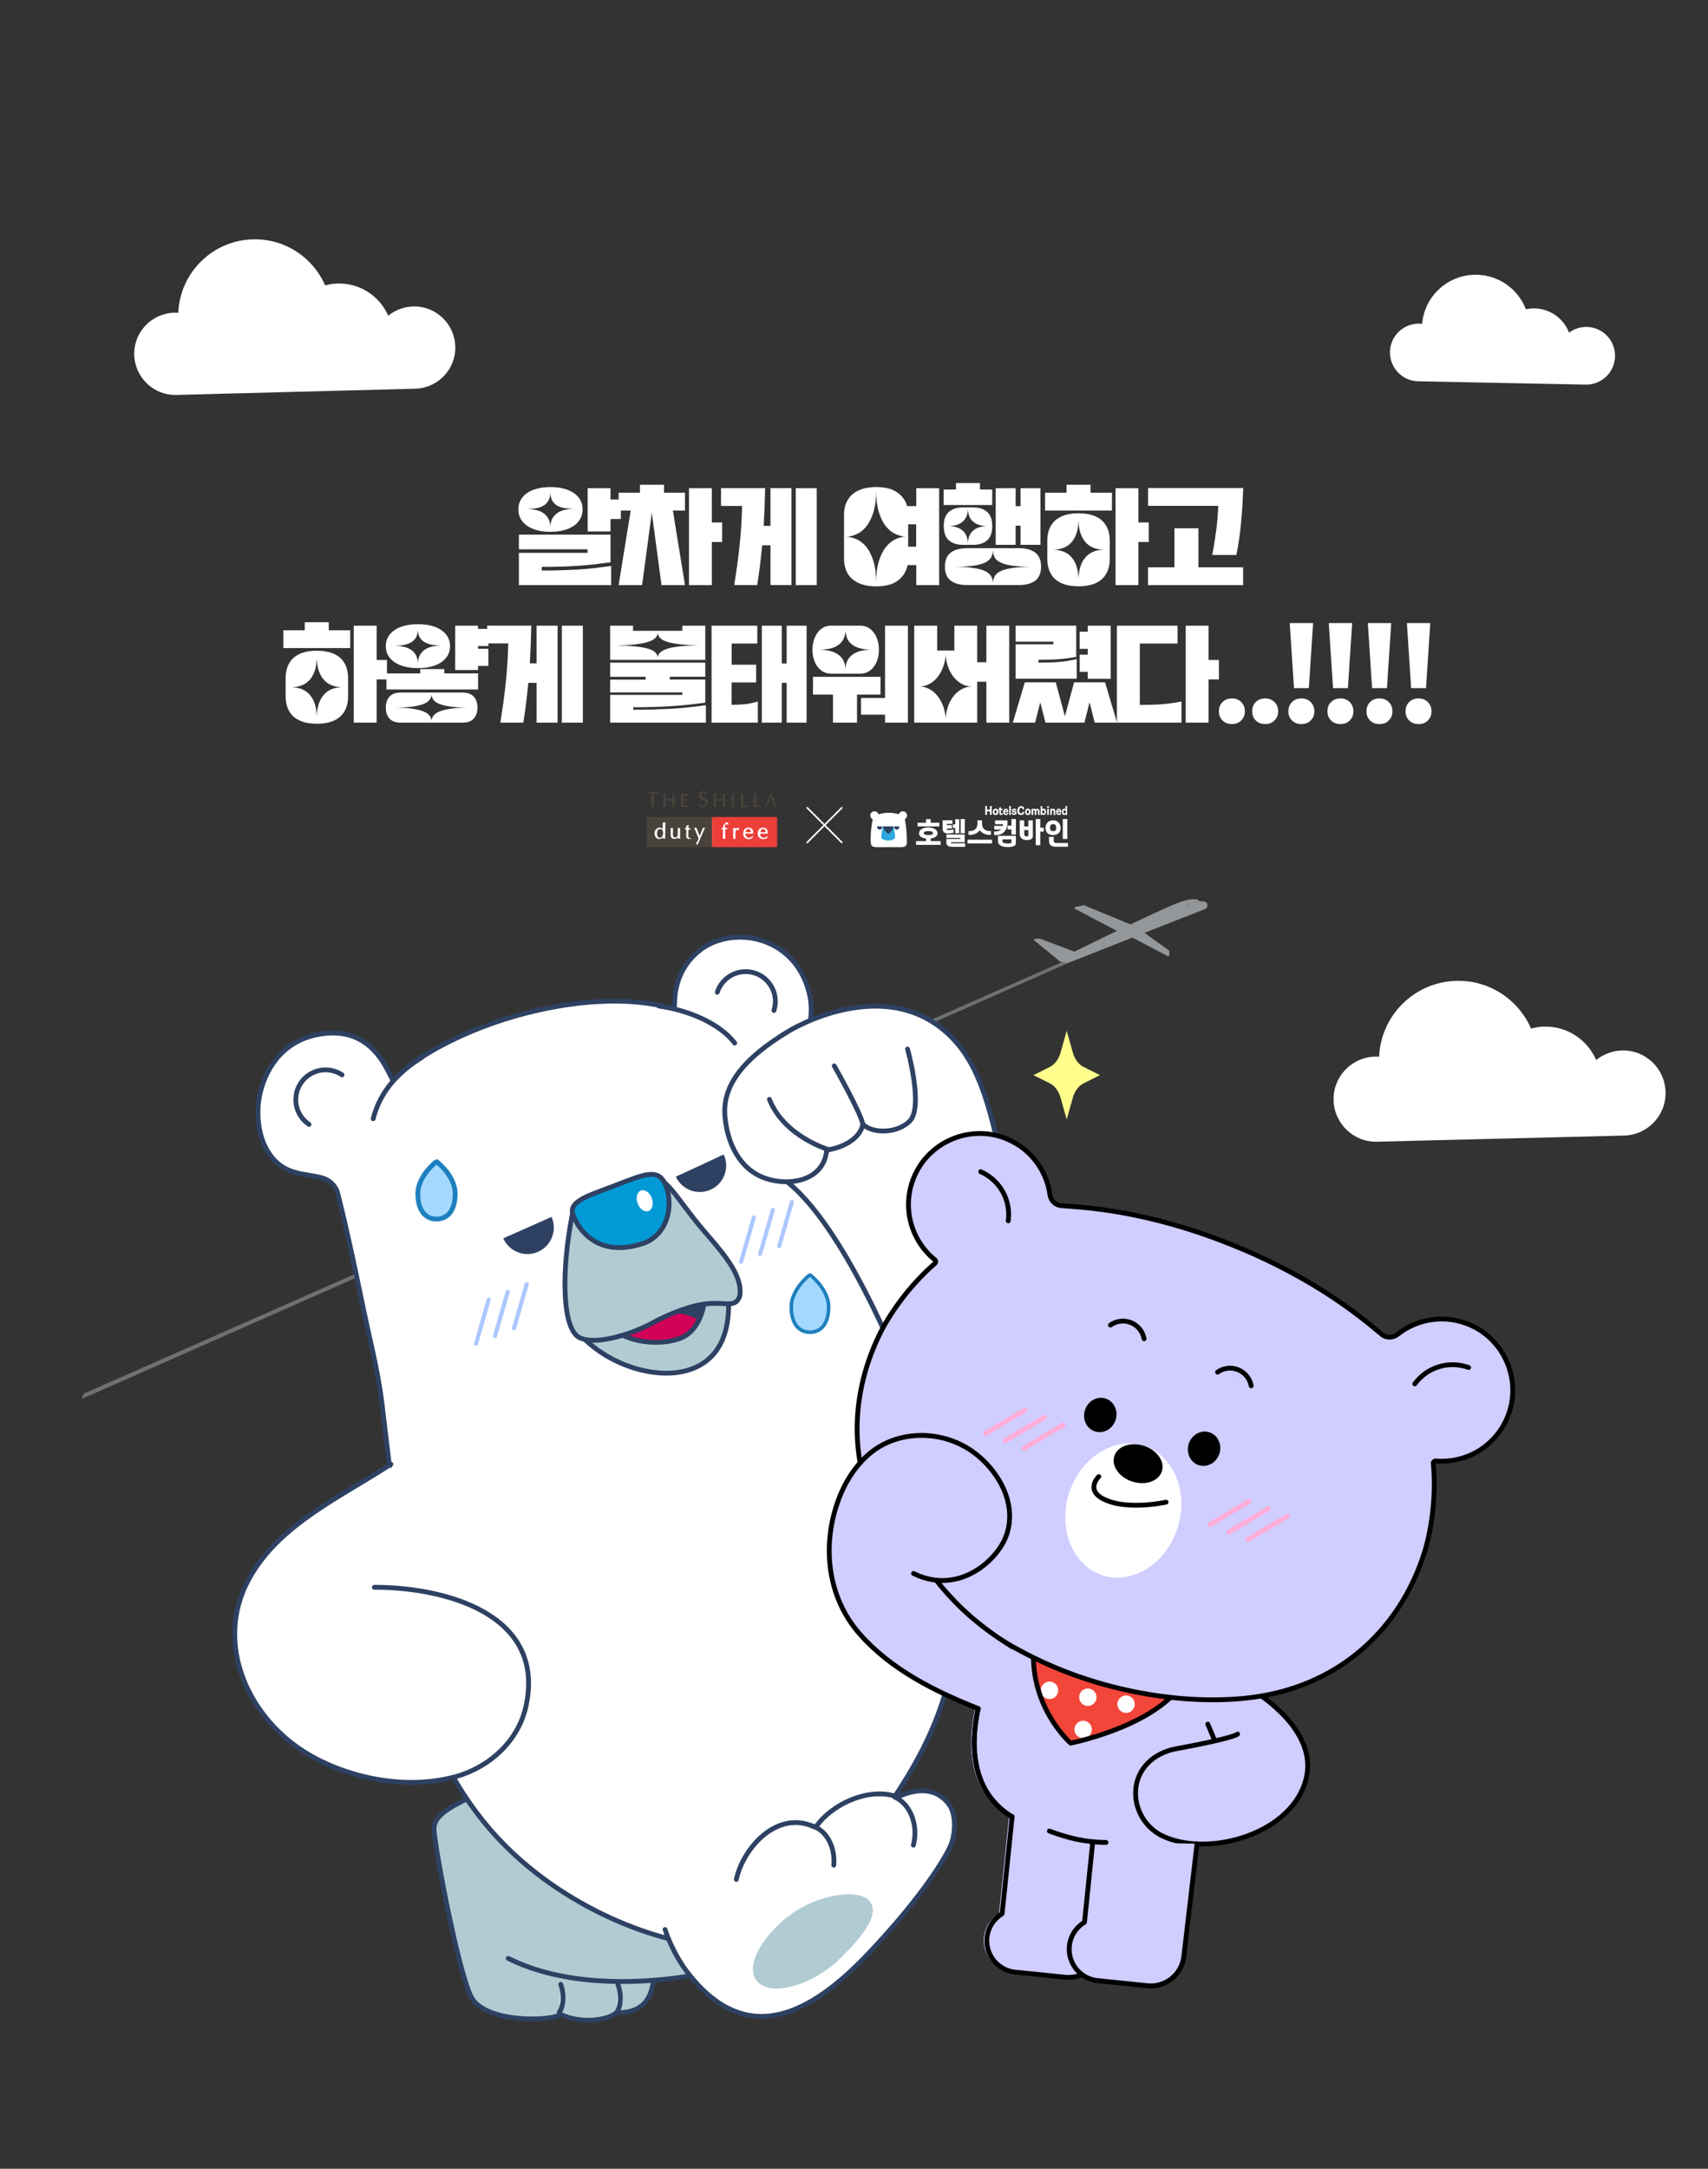<?xml version="1.0" encoding="UTF-8" standalone="no"?><svg xmlns="http://www.w3.org/2000/svg" xmlns:xlink="http://www.w3.org/1999/xlink" height="2436.6px" id="레이어_1" style="" version="1.1" viewBox="0 0 1920 2436.6" width="1920px" x="0px" xml:space="preserve" y="0px">
<rect x="0" y="0" width="1920" height="2436.6" fill="#333333" stroke="none"/>
<style type="text/css">
	.st0{fill:none;stroke:#FFFFFF;stroke-width:2;stroke-linecap:round;stroke-linejoin:round;stroke-miterlimit:10;}
	.st1{fill:#FFFFFF;}
	.st2{opacity:0.5;}
	.st3{opacity:0.6;fill:#F5FBFF;}
	.st4{fill:#F5FBFF;}
	.st5{fill:#B1CBD3;}
	.st6{fill:#B1CBD3;stroke:#2E4162;stroke-width:5.4;stroke-linecap:round;stroke-miterlimit:10;}
	.st7{fill:#FFFFFF;stroke:#2E4162;stroke-width:5.4;stroke-linecap:round;stroke-miterlimit:10;}
	.st8{fill:#2E4162;}
	.st9{fill:#D30158;}
	.st10{fill:#2E4162;stroke:#2E4162;stroke-width:5.4;stroke-miterlimit:10;}
	.st11{fill:#009AD6;stroke:#2E4162;stroke-width:5.4;stroke-linecap:round;stroke-miterlimit:10;}
	.st12{fill:#A4D9FF;stroke:#1E80BE;stroke-width:5.4;stroke-miterlimit:10;}
	.st13{fill:#A4D9FF;stroke:#1E80BE;stroke-width:4;stroke-miterlimit:10;}
	.st14{fill:none;stroke:#ADC7FF;stroke-width:4.617;stroke-linecap:round;stroke-linejoin:round;stroke-miterlimit:10;}
	.st15{fill:#D0CDFF;}
	.st16{fill:none;stroke:#000000;stroke-width:5.4;stroke-linecap:round;stroke-linejoin:round;stroke-miterlimit:10;}
	.st17{fill:#D0CDFF;stroke:#000000;stroke-width:5.4;stroke-linecap:round;stroke-linejoin:round;stroke-miterlimit:10;}
	.st18{fill:#F2463A;}
	.st19{clip-path:url(#SVGID_00000142866107761415136060000007581602010523621271_);}
	.st20{fill:#CFCDFF;}
	.st21{fill:none;stroke:#FFADD9;stroke-width:5.4;stroke-linecap:round;stroke-linejoin:round;stroke-miterlimit:10;}
	.st22{fill:#4A433B;}
	.st23{fill:#EC3F3A;}
	.st24{fill:none;}
	.st25{fill:#2DA9DF;}
	.st26{fill:#FFFFFF;stroke:#FFFFFF;stroke-width:1.853;stroke-miterlimit:10;}
	.st27{fill:#FFFD8B;}
</style>
<path class="st0" d="M1465.3,1936.8"/>
<path class="st0" d="M1435.9,1921.6"/>
<path class="st1" d="M466.8,436.7c25.5-0.7,45.7-21.9,45-47.4s-21.9-45.7-47.4-45c-10.6,0.3-20.3,4.2-28,10.4  c-9.5-21.8-31.5-36.8-56.8-36.2c-4.9,0.1-9.6,0.9-14.1,2.1c-13.6-31.2-45.1-52.7-81.3-51.7c-45.6,1.2-81.9,37.6-83.8,82.5  c-1.5-0.1-3-0.1-4.5-0.1c-25.5,0.7-45.7,21.9-45,47.4c0.7,25.5,21.9,45.7,47.4,45L466.8,436.7z"/>
<path class="st1" d="M1825.7,1275.8c26.4-0.7,47.3-22.6,46.6-49c-0.7-26.4-22.6-47.3-49-46.6c-11,0.3-21,4.3-29,10.7  c-9.8-22.6-32.5-38.2-58.7-37.5c-5,0.1-9.9,0.9-14.5,2.2c-14.1-32.3-46.6-54.6-84-53.6c-47.2,1.2-84.8,38.8-86.8,85.2  c-1.5-0.1-3.1-0.2-4.6-0.1c-26.4,0.7-47.3,22.6-46.6,49c0.7,26.4,22.6,47.3,49,46.6L1825.7,1275.8z"/>
<path class="st1" d="M1782.5,432.1c17.9,0.3,32.7-13.9,33-31.8s-13.9-32.7-31.8-33c-7.5-0.1-14.4,2.3-19.9,6.4  c-6-15.6-20.9-26.8-38.6-27.2c-3.4-0.1-6.7,0.3-9.9,1c-8.6-22.3-29.9-38.3-55.3-38.8c-32-0.6-58.6,23.7-61.4,55.1  c-1-0.1-2.1-0.2-3.1-0.2c-17.9-0.3-32.7,13.9-33,31.8c-0.3,17.9,13.9,32.7,31.8,33L1782.5,432.1z"/>
<g class="st2">
	<g>
		<polygon class="st3" points="91.8,1571.8 93.8,1565.9 1200.8,1077.8 1203.4,1080.8   "/>
	</g>
	<g>
		<path class="st4" d="M1271.3,1052.5l41.6,21.8c0.4,0.2,0.9,0.2,1.1-0.4c0.9-3.7,0.6-5.6,0.1-6l-28.3-20.4L1271.3,1052.5z"/>
		<path class="st4" d="M1210.8,1070.4l-42.1-16l-5.3,0.4c-1,0.1-1.4,1.4-0.6,2l27.9,22.6c1.8,1.7,4.5,2.1,6.7,1l13.5-6.8    C1212.2,1072.9,1212.1,1071,1210.8,1070.4z"/>
		<g id="XMLID_00000107558533229303670750000018357284150810565275_">
			<g>
				<path class="st4" d="M1348.2,1012.6c13.5-1.1,7.9,8.1,7.9,8.1l-118,46.4c1.2-6.1,3.4-11.6,5.1-15.3c35-16.9,75.9-36.3,86.3-39.3      c4.7-1.4,8.2-2,10.9-2.2l-1.8,0.9c-1.9,0.9-3.2,2.6-3.6,4.7c0,0.1,0,0.1,0,0.2c0,0.4,0.4,0.7,0.8,0.6      C1335.9,1016.7,1341.4,1013.3,1348.2,1012.6C1348.2,1012.6,1348.2,1012.6,1348.2,1012.6z"/>
				<path class="st4" d="M1340.5,1010.3c7.1-0.5,7.7,2.1,7.7,2.3c-6.8,0.7-12.3,4-12.3,4c-0.4,0.1-0.8-0.2-0.8-0.6      c0-0.1,0-0.1,0-0.2c0.4-2.1,1.7-3.8,3.6-4.7L1340.5,1010.3z"/>
				<path class="st4" d="M1243.3,1051.8c-1.7,3.7-3.9,9.2-5.1,15.3l-34.8,13.7c-4.8,1.9-10.3,0.9-14.2-2.5      C1189.2,1078.3,1214.2,1065.9,1243.3,1051.8z"/>
			</g>
			<g>
			</g>
		</g>
		<path class="st4" d="M1208.5,1021.1l52.7,27.7c1,0.6,2.2,0.7,3.2,0.3l13.1-5.6c1-0.4,0.9-1.8-0.1-2.2l-58.7-24.2    c-0.2-0.1-0.4-0.1-0.6,0l-9.3,1.9C1207.8,1019.1,1207.6,1020.5,1208.5,1021.1z"/>
		<g class="st2">
			<path class="st4" d="M1294.6,1035.6c-0.1,0-0.1,0-0.2,0c-0.5-0.1-0.9-0.5-0.8-1.1l0.6-4.9c0.1-0.5,0.5-0.9,1-0.8     c0.5,0.1,0.9,0.5,0.8,1.1l-0.6,4.9C1295.4,1035.2,1295,1035.6,1294.6,1035.6z"/>
		</g>
		<g class="st2">
			<path class="st4" d="M1299.8,1033.5c-0.1,0-0.1,0-0.2,0c-0.5-0.1-0.9-0.5-0.8-1.1l0.6-4.9c0.1-0.5,0.5-0.9,1-0.8     c0.5,0.1,0.9,0.5,0.8,1.1l-0.6,4.9C1300.6,1033.1,1300.2,1033.5,1299.8,1033.5z"/>
		</g>
		<g class="st2">
			<path class="st4" d="M1304.9,1031.4c-0.1,0-0.1,0-0.2,0c-0.5-0.1-0.9-0.5-0.8-1.1l0.6-4.9c0.1-0.5,0.5-0.9,1-0.8     c0.5,0.1,0.9,0.5,0.8,1.1l-0.6,4.9C1305.7,1031,1305.4,1031.4,1304.9,1031.4z"/>
		</g>
	</g>
</g>
<g id="max_x5F_08">
	<g>
		<path class="st5" d="M817.7,2194.9c0,0-18.7,20.8-65.3,28.1c-46.6,7.4-87.1-29-87.1-29l15.3-113.9l114.7,19.9L817.7,2194.9z"/>
		<path class="st6" d="M734.5,2226.1c-4,27.8-19.9,35.3-41.5,35.2c-11.7,9.5-42,12.1-62.7,1.9c-13.4,8.5-85,8.9-100.1-18.8    c-15.1-27.8-41.9-171.5-42.3-189.1c-0.4-17.7,22.6-27.1,54.2-42.6c0,0,83.4-16,122.4,0.7c39,16.7,39.1,110,39.1,110"/>
		<path class="st7" d="M693,2261.3c4.4-5.4,6.3-19.1,1.7-31.5"/>
		<path class="st7" d="M628.6,2260.9c4.4-5.4,6.3-19.1,1.7-31.5"/>
		<path class="st7" d="M438.4,1652.2c-3.1-25.6-6.1-51.2-9.2-76.8c-4.4-35.8-13.9-71.9-21.2-107.3c-8.8-42.4-17.6-84.8-28.2-126.8    c-1.9-7.6-7.2-13.8-14.5-16.8c-13-5.4-35.8-3.2-51.9-16.5c-24.6-20.3-25.2-56.3-22.1-74.4c3.1-18.1,17.6-66.4,73.9-72.5    c61.9-6.8,73.9,56.9,77.6,52.5c24.6-28.6,91.6-63.1,162.8-78.8c101.3-22.4,150.4,0.1,152.2-1.9s-4.7-37.7,27.8-64.4    c34.5-28.3,103.3-19.8,122.5,41.5c16.7,53.4-27,93.2-33.7,102.4s-0.6,16.4,5.1,27.8c35.8,71.1,173,343.1,194.6,517.6    c14.9,120.5-31.8,206-68.6,261.1c-45.5,68-192.7,174.8-250.6,160.1c-47.3-12-92.9-33.1-133.1-60.7c-26.2-18-50.3-39.1-71-63.1    c-44.4-51.5-70.6-111.1-85.7-175.7C448.3,1807.6,447.3,1725.5,438.4,1652.2z"/>
		
			<ellipse class="st8" cx="753.3" cy="1489.3" rx="60.8" ry="39.4" transform="matrix(0.939 -0.343 0.343 0.939 -465.142 348.743)"/>
		<path class="st7" d="M827.7,2111.5c7.9-36.1,47-79.4,89.1-58.3c17.5-26.2,60.5-46.1,92.2-34.3c16.4-7.5,39.9-13.3,56.7,6.8    c9.9,11.9,8.4,35.4,2.6,48.5c-5.8,13.1-30.1,54.7-90.3,118.7c-67.2,71.4-137.5,106.8-202.3,26.8c-19.8-24.4-28.1-51.9-28.1-51.9"/>
		
			<ellipse class="st9" cx="751.2" cy="1503.7" rx="29.1" ry="48.5" transform="matrix(5.788953e-03 -1 1 5.788953e-03 -756.812 2246.182)"/>
		<path class="st7" d="M913,2051.4c17,5.1,26,25,24.3,44.1"/>
		<path class="st7" d="M1026.7,2073c0,0,4-12.2,0.1-27c-5.6-21.7-21.3-27.1-21.3-27.1"/>
		<path class="st7" d="M825.9,1171.9c-16.3-21.5-50.6-36.7-85.3-41.6"/>
		<path class="st7" d="M473.9,1188.1c-25.4,16.2-46.2,36.8-54.4,68.8"/>
		<path class="st6" d="M770.4,2220.7c-56.4,8.8-137.4,10.5-199.1-20.5"/>
		<path class="st10" d="M762.2,1320.9c6.3,13.5,22.3,19.4,35.8,13.1c13.5-6.3,19.4-22.3,13.1-35.8"/>
		<path class="st10" d="M568.2,1390.2c6.1,13.6,22,19.8,35.6,13.7c13.6-6.1,19.8-22,13.7-35.6"/>
		<path class="st6" d="M646.8,1492.7l36.9-3.1c21.9,19.7,57.5,22.2,79.9,14.4c22.6-7.9,29.1-35.5,29.2-53.8l25.3-4.4    c2.3,24.5,4.7,75.8-41,92.4C737,1552.7,676.1,1531.4,646.8,1492.7"/>
		<path class="st6" d="M746.4,1328.3c11.5,8.8,23.8,30.5,47.9,58.1c24.1,27.6,40.2,48.7,37.4,69.3c-4.5,14-14.6,7.2-35.3,8.9    c-18.9,1.5-44.1,11.3-63.1,21.8c-19,10.5-61.3,25.8-81.5,16.6s-21-75.6-8.3-139.4C658.2,1348,735.1,1319.7,746.4,1328.3z"/>
		<path class="st11" d="M643.9,1363.9c4.8,15.2,26.6,50.3,78.4,33.3c27.6-9.1,34.8-41.2,26.8-63.5c-8-22.3-22.9-15.2-58.2-1.6    C663.8,1342.5,639.2,1349.2,643.9,1363.9z"/>
		<path class="st7" d="M384.5,1207.6c-15.4-10.2-36.1-6.1-46.4,9.3c-10.2,15.4-6.1,36.1,9.3,46.4"/>
		<path class="st7" d="M870,1135.3c5.6-17.6-4-36.4-21.6-42.1c-17.6-5.6-36.4,4-42.1,21.6"/>
		
			<ellipse class="st1" cx="725" cy="1349.5" rx="8.5" ry="12.3" transform="matrix(0.939 -0.343 0.343 0.939 -418.921 330.571)"/>
		<path class="st5" d="M877.1,2160.5c-36.9,34.5-41,68.2-10.1,73.3c17.7,2.9,52.3-8.6,77.8-33.8c25.5-25.2,46.8-51.4,30.9-65.9    C962.5,2122,912,2127.9,877.1,2160.5z"/>
		<g>
			<g>
				<path class="st7" d="M885.3,1328.2c71.2,56.9,138.7,238,138.7,238c11,1.2,26.3,1,42.5-5.2c53-20.4,66.8-78.7,68.3-129.9      c1.9-63.6-6.6-131.7-25.3-192.3c-7.8-25.3-18.7-50.9-37-70.5c-73.7-79-185.8-9.9-185.8-9.9c-50.7,30.5-75.2,61-71.7,96.7      c2.7,28.8,16,58.4,45,68.6c27.6,9.7,66.3,2.9,69.3-31.6c0,0,34.6-4.1,40.8-28.7c12.1,10.8,39.3,9.8,52.7-4      c15.5-16-2.6-80.8-2.6-80.8"/>
				<path class="st7" d="M937.8,1197.5c0,0,30.2,53.3,32.2,65.9"/>
				<path class="st7" d="M864.9,1235.1c16.6,42.1,66.9,56.6,66.9,56.6"/>
			</g>
		</g>
		<path class="st12" d="M511.7,1341.1c0,19.9-9.4,28.5-21,28.5s-21-8.6-21-28.5c0-19.9,20.6-36,21-36S511.7,1321.2,511.7,1341.1z"/>
	</g>
	<g>
		<path class="st1" d="M452.2,1641.2c-56,36.7-138.9,71.4-172.4,132.8c-40,73.2-0.1,158.3,68,197.7c47.5,27.5,111.2,39.1,164.6,24.3    c37.7-10.4,70.3-40,78.8-78.8c23.1-104.6-32.5-145.9-110.3-145.8"/>
		<g>
			<path class="st7" d="M439.4,1645c-56,36.7-126,67.6-159.6,129c-40,73.2-0.1,158.3,68,197.7c47.5,27.5,111.2,39.1,164.6,24.3     c37.7-10.4,70.3-40,78.8-78.8c23.1-104.6-92.5-134-170.4-133.9"/>
		</g>
	</g>
	<path class="st13" d="M1518,1719.9c0,19.9-9.4,28.5-21,28.5c-11.6,0-21-8.6-21-28.5c0-19.9,20.6-36,21-36S1518,1700,1518,1719.9z"/>
	<path class="st13" d="M931.5,1468.3c0,19.9-9.4,28.5-21,28.5c-11.6,0-21-8.6-21-28.5c0-19.9,20.6-36,21-36   S931.5,1448.5,931.5,1468.3z"/>
	<g>
		<line class="st14" x1="549.3" x2="535.1" y1="1460.2" y2="1509.8"/>
		<line class="st14" x1="570.7" x2="556.4" y1="1451.5" y2="1501.1"/>
		<line class="st14" x1="592.1" x2="577.8" y1="1442.8" y2="1492.3"/>
	</g>
	<g>
		<line class="st14" x1="847.4" x2="833.1" y1="1367.9" y2="1417.5"/>
		<line class="st14" x1="868.8" x2="854.5" y1="1359.2" y2="1408.8"/>
		<line class="st14" x1="890.1" x2="875.9" y1="1350.5" y2="1400.1"/>
	</g>
</g>
<g id="pui_x5F_08">
	<g>
		<path class="st15" d="M1142.9,1817.5c-11.5,13.9-24.8,36.7-34.9,62.8c-21.7,55.7-29.1,126.7,25.7,160.3l0.6,0l0,0l-11.3,109.2    c-9.2,5.6-15.8,15.2-17,26.7c-2,19.5,12.2,36.9,31.7,38.9l13.8,1.4l8,0.8l34.3,3.5c6.7,0.7,13.2-0.5,19-3    c4.9,3.7,10.9,6.1,17.4,6.8l13.8,1.4l8,0.8l34.3,3.5c20.5,2.1,38.8-12.8,40.9-33.3l14-135.5l1.3,0.1l38.9-221.6"/>
		<path class="st16" d="M1108.3,1889.1c-19.1,54.2-23.2,119.8,28.9,151.8l0.6,0l0,0l-11.3,109.2c-9.2,5.6-15.8,15.2-17,26.7    c-2,19.5,12.2,36.9,31.7,38.9l13.8,1.4l8,0.8l34.3,3.5c6.7,0.7,13.2-0.5,19-3c4.9,3.7,10.9,6.1,17.4,6.8l13.8,1.4l8,0.8l34.3,3.5    c20.5,2.1,38.8-12.8,40.9-33.3l14-135.5l1.3,0.1l38.9-221.6"/>
		<g>
			<path class="st15" d="M1406.9,1898c32.5,20.4,71,56.5,61.7,98.7c-13.8,62.7-108.1,90.6-160.8,66.5c-39.5-18.1-45.6-78.5,5-96.1     c2.6-0.9,5.3-1.6,8-2.1c68.9-12.7,34.7-86.2,34.7-86.2"/>
			<path class="st17" d="M1406.9,1898c32.5,20.4,71,56.5,61.7,98.7c-13.8,62.7-108.1,90.6-160.8,66.5c-39.5-18.1-45.6-78.5,5-96.1     c2.6-0.9,5.3-1.6,8-2.1c68.9-12.7,70.4-16.8,70.4-16.8"/>
		</g>
		<path class="st17" d="M1228.4,2069.2l-9.3,90.4c-9.2,5.6-15.8,15.2-17,26.7l0,0c-2,19.5,12.2,36.9,31.7,38.9l13.8,1.4l8,0.8    l34.3,3.5c20.5,2.1,38.8-12.8,40.9-33.3l14.8-126.2"/>
		<path class="st16" d="M1179.6,2057.2c22.3,8.2,40.1,12.5,63.7,12.8"/>
		<path class="st16" d="M1137.1,2040.9c-52-32-48-97.6-28.9-151.8"/>
		<g>
			<path class="st18" d="M1339.3,1864.5c-8.2,68.8-135.8,93.9-135.8,93.9s-45.9-39.9-41.5-106.4c2.5-37.5,55.5-54.3,100.2-48.9     C1306.8,1808.4,1343.8,1827.1,1339.3,1864.5z"/>
			<g>
				<defs>
					<path d="M1339.6,1866c-9.3,68.6-137.3,91.7-137.3,91.7s-45.2-40.7-39.8-107c3.1-37.5,56.4-53.4,101-47.3       C1308,1809.4,1344.6,1828.7,1339.6,1866z" id="SVGID_1_"/>
				</defs>
				<clipPath id="SVGID_00000005229168799115422000000000160969114535964084_">
					<use style="overflow:visible;" xlink:href="#SVGID_1_"/>
				</clipPath>
				<g style="clip-path:url(#SVGID_00000005229168799115422000000000160969114535964084_);">
					<g>
						
							<ellipse class="st1" cx="1180.3" cy="1899.6" rx="9.8" ry="9.8" transform="matrix(0.75 -0.661 0.661 0.75 -961.074 1254.537)"/>
						
							<ellipse class="st1" cx="1223.4" cy="1907.4" rx="9.8" ry="9.8" transform="matrix(0.75 -0.661 0.661 0.75 -955.481 1284.945)"/>
						
							<ellipse class="st1" cx="1266.4" cy="1915.2" rx="9.8" ry="9.8" transform="matrix(0.75 -0.661 0.661 0.75 -949.886 1315.35)"/>
						
							<ellipse class="st1" cx="1309.5" cy="1923" rx="9.8" ry="9.8" transform="matrix(0.75 -0.661 0.661 0.75 -944.291 1345.755)"/>
					</g>
					<g>
						
							<ellipse class="st1" cx="1218.1" cy="1943.6" rx="9.8" ry="9.8" transform="matrix(0.75 -0.661 0.661 0.75 -980.711 1290.491)"/>
						
							<ellipse class="st1" cx="1261.2" cy="1951.4" rx="9.8" ry="9.8" transform="matrix(0.75 -0.661 0.661 0.75 -975.116 1320.894)"/>
					</g>
				</g>
			</g>
			<path class="st16" d="M1339.3,1864.5c-8.2,68.8-135.8,93.9-135.8,93.9s-45.9-39.9-41.5-106.4c2.5-37.5,55.5-54.3,100.2-48.9     C1306.8,1808.4,1343.8,1827.1,1339.3,1864.5z"/>
		</g>
		<g>
			<path class="st17" d="M1696.8,1586c12.2-38.1-6.4-80.2-42.8-96.8c-28.5-13-60.3-8-83,10c-5.2,4.1-12.6,4.2-17.7,0l-0.1-0.1     c-18.9-15.6-71.5-61.7-168.6-100.7c-97.1-39-167-42-191.4-43.8l-0.1,0c-6.6-0.5-11.9-5.6-12.8-12.2c-4-28.7-23.4-54.3-53.1-64.6     c-37.8-13.1-80.3,4.4-97.8,40.4c-16.9,34.7-6.5,74.5,21.5,97.2c1.3,1,1.3,2.9,0.1,4c-29.9,25.9-52,58.3-63,81.3     c-33.6,70.1-35.5,152.8,12.4,227.2c34.7,54.1,106.8,113.9,192.5,148.3c85.7,34.4,179.1,41,241.6,25.9     c86-20.7,141.9-81.8,166-155.6c7.9-24.3,14.4-62.9,10.7-102.3c-0.2-1.6,1.2-3,2.8-2.8C1649.9,1644.4,1685,1622.8,1696.8,1586z"/>
			<g>
				<g>
					<g id="XMLID_00000137095077860260294890000005769590209864895365_">
						<path class="st16" d="M1650.9,1536.4c-22-8-46.7-0.5-60.5,18.4"/>
					</g>
				</g>
			</g>
			<g>
				<g>
					<g id="XMLID_00000080900917097842084630000001367481040363513253_">
						<path class="st16" d="M1102.4,1316.4c21.5,9.4,34.1,31.9,31,55.2"/>
					</g>
				</g>
			</g>
			<g>
				<path class="st20" d="M1406.5,1557c-1.5-8.1-7-15-14.7-18.1c-7.7-3.1-16.4-2.1-23.1,2.7L1406.5,1557z"/>
				<path class="st16" d="M1406.5,1557c-1.5-8.1-7-15-14.7-18.1c-7.7-3.1-16.4-2.1-23.1,2.7"/>
				<path class="st20" d="M1286.1,1504.1c-1.5-8.1-7-15-14.7-18.1c-7.7-3.1-16.4-2.1-23.1,2.7L1286.1,1504.1z"/>
				<path class="st16" d="M1286.1,1504.1c-1.5-8.1-7-15-14.7-18.1c-7.7-3.1-16.4-2.1-23.1,2.7"/>
				<path class="st1" d="M1323.8,1716.4c12.7-40.2-4.4-81.5-38.1-92.1c-33.7-10.6-71.4,13.4-84,53.6c-12.7,40.2,4.4,81.5,38.1,92.1      C1273.5,1780.6,1311.1,1756.6,1323.8,1716.4z"/>
				<g>
					<defs>
						<path d="M1233,1666.6c-5.3,16.8-6.7,33.2-4.8,46.7        c2.3,16.6,9.6,29,20.9,32.6c11.4,3.6,24.6-2.1,35.8-14.7c7.6-8.5,19.8-35.8,25.1-52.6C1256.3,1683.2,1233,1666.6,1233,1666.6z        " id="SVGID_00000152951044251425567500000012944140816139203473_"/>
					</defs>
					<clipPath id="SVGID_00000145021295000840466310000001299809005111352452_">
						<use style="overflow:visible;" xlink:href="#SVGID_00000152951044251425567500000012944140816139203473_"/>
					</clipPath>
				</g>
				<path d="M1306.1,1652.9c-3.5,11.1-18.3,16.4-33.1,11.7c-14.8-4.7-23.9-17.5-20.4-28.6c3.5-11.2,18.4-16.4,33.1-11.7      C1300.5,1629,1309.6,1641.8,1306.1,1652.9z"/>
				<path class="st16" d="M1310.8,1687.7c-8.9,1.7-14.2,2.4-22.1,3c-10.3,0.8-25.5,0.6-35.5-2c-38.7-10-18-29.8-18-29.8"/>
				<line class="st21" x1="1152.3" x2="1107.9" y1="1584.2" y2="1610.5"/>
				<line class="st21" x1="1173.8" x2="1129.5" y1="1592.5" y2="1618.8"/>
				<line class="st21" x1="1195.3" x2="1151" y1="1600.8" y2="1627.1"/>
				<line class="st21" x1="1404.2" x2="1359.9" y1="1686.7" y2="1713"/>
				<line class="st21" x1="1425.7" x2="1381.4" y1="1695" y2="1721.3"/>
				<line class="st21" x1="1447.2" x2="1402.9" y1="1703.3" y2="1729.6"/>
				<g>
					<ellipse cx="1236.3" cy="1589.7" rx="19.4" ry="18.1" transform="matrix(0.31 -0.951 0.951 0.31 -658.206 2272.641)"/>
				</g>
				<g>
					<ellipse cx="1353" cy="1627.7" rx="19.4" ry="18.1" transform="matrix(0.31 -0.951 0.951 0.31 -613.851 2409.754)"/>
				</g>
			</g>
		</g>
		<g>
			<path class="st15" d="M1045.3,1766.8c48.4,24,71.8-10.5,84-37c15.2-33.2-1.8-71-30-94.4c-35.1-29.2-87-30.1-120.1-3.6     c-17.1,13.7-29.1,32.7-36.7,53.3c-18.2,49.2-13.7,108.1,24.1,150.9c35.1,39.7,89.3,65.5,137.7,84.6l31.8-70.6L1045.3,1766.8z"/>
			<path class="st17" d="M1099.8,1919.6c-48.5-19.1-98.1-43.8-133.2-83.6c-37.8-42.8-42.3-101.7-24.1-150.9     c7.6-20.5,19.6-39.5,36.7-53.3c33.1-26.5,85-25.6,120.1,3.6c28.1,23.3,45.2,61.1,30,94.4c-8.4,18.3-31,41-60.2,45.2     c-13,1.9-27.3,0.2-42.2-7.2"/>
			<path class="st17" d="M1137.6,1850c-18.9-11.7-42.2-27.9-63.5-49.9c-8.6-8.9-14.6-15.7-21.2-24.2"/>
		</g>
		<line class="st17" x1="1357.7" x2="1365.3" y1="1937" y2="1955.1"/>
	</g>
</g>
<path class="st1" d="M582.7,571.9c0-3.5,0.8-6.8,2.4-9.8c1.6-3,3.9-5.7,7-7.9c3-2.2,6.8-3.9,11.3-5.1c4.5-1.2,9.6-1.9,15.4-1.9  c5.7,0,10.9,0.6,15.4,1.9c4.5,1.2,8.3,3,11.3,5.1c3,2.2,5.4,4.8,7,7.9c1.6,3,2.4,6.3,2.4,9.8v0.8c0,3.5-0.8,6.8-2.4,9.8  c-1.6,3-3.9,5.7-7,7.9c-3,2.2-6.8,3.9-11.3,5.2c-4.5,1.2-9.6,1.9-15.4,1.9c-5.8,0-11-0.6-15.4-1.9c-4.5-1.2-8.2-3-11.3-5.2  c-3-2.2-5.4-4.8-7-7.9c-1.6-3-2.4-6.3-2.4-9.8V571.9z M583.3,600.7h103v31c-6.6,0.9-12.9,1.7-18.8,2.4s-11.9,1.2-18,1.6  c-6.1,0.4-12.4,0.7-18.9,0.9c-6.6,0.2-13.8,0.3-21.6,0.3v4.1c7.8,0,15-0.1,21.6-0.3c6.6-0.2,13-0.5,19.1-0.8  c6.1-0.4,12.1-0.9,18.2-1.6c6-0.7,12.4-1.5,19.1-2.4v21.5H583.3v-36.3h77.2v-4h-77.2V600.7z M618.7,553.7c-0.2,3.6-0.9,6.6-2.3,8.9  c-1.3,2.3-3.2,4.2-5.5,5.5c-2.3,1.4-5.1,2.3-8.2,2.9c-3.2,0.6-6.6,0.8-10.3,0.8c3.7,0.1,7.1,0.5,10.3,1.2c3.2,0.7,5.9,1.9,8.2,3.5  c2.3,1.6,4.1,3.6,5.5,6.1c1.3,2.5,2.1,5.5,2.3,9.1c0.1-3.6,0.8-6.7,2.2-9.1c1.4-2.5,3.2-4.5,5.5-6.2c2.3-1.6,5.1-2.8,8.2-3.5  c3.2-0.7,6.6-1.1,10.3-1.2c-3.7,0-7.1-0.3-10.3-0.8c-3.2-0.6-5.9-1.5-8.2-2.8c-2.3-1.3-4.2-3.2-5.5-5.5  C619.6,560.3,618.8,557.3,618.7,553.7z M660.6,548.5h25.7v12.7h11.6v21.9h-11.6v14h-25.7V548.5z"/>
<path class="st1" d="M695.3,553.6h24.1v-9h27v9H770v20h-13.6l13.6,83.8h-26.4L732.7,576l-10.9,81.4h-26.4l13.6-83.8h-13.6V553.6z   M774.5,548.5h25.7V587h11.6v21.9h-11.6v48.5h-25.7V548.5z"/>
<path class="st1" d="M825.4,657.4c1.2-7.6,2.3-15.1,3.3-22.3c1-7.2,1.9-14.4,2.6-21.6c0.8-7.2,1.4-14.5,1.9-21.9  c0.5-7.4,0.9-15.1,1-23.2h-23.7v-20h49.6c-0.2,7.6-0.4,14.8-0.6,21.8c-0.3,7-0.6,13.8-1,20.6h7.6v-42.4h23.6v108.9h-23.6v-44.7h-9.3  c-0.7,7.3-1.5,14.6-2.4,22c-0.9,7.3-2,14.9-3.2,22.7H825.4z M894.5,548.5h23.6v108.9h-23.6V548.5z"/>
<path class="st1" d="M948.8,578.1c0-4.5,0.7-8.6,2.2-12.4c1.5-3.8,3.7-7.1,6.6-9.8c3-2.7,6.7-4.8,11.3-6.4c4.5-1.5,9.9-2.3,16-2.3  c10,0,17.8,2,23.5,5.9c5.7,3.9,9.5,9.1,11.3,15.5h10.3v-20.1h25.7v108.9h-25.7v-22.5h-9.7c-1.5,7.1-5.1,12.9-10.9,17.3  c-5.8,4.4-14,6.6-24.5,6.6c-6.1,0-11.4-0.8-16-2.3c-4.5-1.5-8.3-3.7-11.3-6.4c-3-2.7-5.2-5.9-6.6-9.7c-1.5-3.8-2.2-7.9-2.2-12.5  V578.1z M984.9,551.3c0,9.4-1,17.4-3,23.9c-2,6.5-4.6,11.8-7.8,15.9c-3.2,4.1-6.8,7-10.8,8.9c-4,1.8-7.9,2.9-11.8,3  c3.9,0.2,7.8,1.2,11.8,3c4,1.8,7.6,4.8,10.8,8.8c3.2,4,5.8,9.3,7.8,15.8c2,6.5,3,14.4,3,23.9c0-9.4,1-17.4,3-23.9  c2-6.5,4.6-11.8,7.8-15.8c3.2-4.1,6.7-7,10.7-8.9c3.9-1.8,7.9-2.9,11.7-3c-3.9-0.2-7.8-1.2-11.7-3c-3.9-1.8-7.5-4.8-10.7-8.8  c-3.2-4-5.8-9.3-7.8-15.8C985.9,568.7,984.9,560.7,984.9,551.3z M1020.9,614.2h9v-25.1h-9V614.2z"/>
<path class="st1" d="M1060.8,550h13.8v-7.3h27v7.3h13.8v17.4h-54.6V550z M1115.4,591.1c0,7.3-1.9,12.6-5.8,16s-9,5-15.4,5h-12.1  c-6.4,0-11.6-1.7-15.4-5s-5.8-8.7-5.8-16c0-7.3,1.9-12.6,5.8-16s9-5,15.4-5h12.1c6.4,0,11.6,1.7,15.4,5S1115.4,583.8,1115.4,591.1z   M1170.3,636.6c0,7.1-2.2,12.4-6.5,15.7c-4.3,3.3-10.4,5-18.2,5h-58.7c-7.8,0-13.9-1.7-18.2-5c-4.3-3.3-6.5-8.6-6.5-15.7  s2.2-12.4,6.5-15.7c4.3-3.3,10.4-5,18.2-5h58.7c7.8,0,13.9,1.7,18.2,5C1168.1,624.3,1170.3,629.5,1170.3,636.6z M1088.1,572.1  c-0.1,2.6-0.5,5-1.4,7.3c-0.8,2.3-2.1,4.2-3.7,5.9c-1.7,1.7-3.8,3-6.5,4.1c-2.7,1-5.9,1.6-9.7,1.7c3.8,0.1,7,0.6,9.7,1.7  c2.7,1,4.8,2.4,6.5,4.1c1.7,1.7,2.9,3.7,3.7,6c0.8,2.3,1.3,4.7,1.4,7.3c0.1-2.6,0.5-5,1.3-7.3c0.8-2.3,2-4.3,3.7-6  c1.7-1.7,3.8-3.1,6.5-4.1c2.7-1,5.9-1.6,9.7-1.7c-3.8-0.1-7-0.6-9.7-1.7c-2.7-1-4.8-2.4-6.5-4.1c-1.7-1.7-2.9-3.6-3.7-5.9  C1088.6,577.1,1088.2,574.7,1088.1,572.1z M1116.2,618.4c-0.1,3-0.8,5.6-2.1,7.9c-1.3,2.2-3.5,4.1-6.6,5.7  c-3.1,1.5-7.4,2.7-12.7,3.5c-5.4,0.8-12.2,1.2-20.5,1.3c8.3,0.1,15.2,0.5,20.5,1.4c5.4,0.8,9.6,2,12.7,3.5c3.1,1.5,5.3,3.4,6.6,5.6  c1.3,2.2,2,4.8,2.1,7.9c0.1-3,0.8-5.6,2-7.9c1.2-2.2,3.5-4.1,6.6-5.6c3.2-1.5,7.4-2.7,12.8-3.5c5.4-0.8,12.2-1.3,20.5-1.4  c-8.3-0.1-15.2-0.5-20.5-1.3c-5.4-0.8-9.6-1.9-12.8-3.5c-3.2-1.5-5.4-3.4-6.6-5.7C1116.9,624,1116.3,621.4,1116.2,618.4z   M1119.3,548.5h22.4v20.2h5.5v-20.2h22.4v63.6h-22.4v-21.5h-5.5v21.5h-22.4V548.5z"/>
<path class="st1" d="M1174.8,553.6h24.1v-9h27v9h24.1v20h-75.2V553.6z M1177.3,607.6c0-5.5,0.9-10.2,2.6-14.1  c1.7-3.9,4.1-7.1,7.2-9.6c3.1-2.5,6.8-4.3,11.1-5.5c4.3-1.2,9-1.7,14.2-1.7c5.1,0,9.9,0.6,14.2,1.7c4.3,1.2,8,3,11.1,5.5  c3.1,2.5,5.5,5.7,7.2,9.6c1.7,3.9,2.6,8.6,2.6,14.1v20.2c0,5.5-0.9,10.2-2.6,14.1c-1.7,3.9-4.1,7.1-7.2,9.6  c-3.1,2.5-6.8,4.3-11.1,5.5c-4.3,1.2-9,1.7-14.2,1.7c-5.2,0-9.9-0.6-14.2-1.7c-4.3-1.2-8-3-11.1-5.5c-3.1-2.5-5.5-5.7-7.2-9.6  c-1.7-3.9-2.6-8.6-2.6-14.1V607.6z M1212.4,585c-0.2,5.9-1,10.9-2.6,15.1c-1.5,4.1-3.6,7.5-6.1,10c-2.5,2.6-5.5,4.4-8.8,5.6  c-3.3,1.2-6.9,1.8-10.6,1.9c3.7,0.1,7.2,0.7,10.6,1.9c3.3,1.2,6.3,3.1,8.8,5.7c2.5,2.6,4.6,5.9,6.1,10c1.5,4.1,2.4,9.1,2.6,15  c0.2-5.9,1-10.9,2.6-15c1.5-4.1,3.6-7.4,6.1-10c2.5-2.6,5.5-4.5,8.8-5.7c3.3-1.2,6.8-1.8,10.6-1.9c-3.8-0.1-7.3-0.7-10.6-1.9  c-3.3-1.2-6.2-3-8.8-5.6c-2.5-2.6-4.6-5.9-6.1-10C1213.4,596,1212.5,590.9,1212.4,585z M1254,548.5h25.7V587h11.6v21.9h-11.6v48.5  H1254V548.5z"/>
<path class="st1" d="M1362.7,623.6c1.7-9.1,3.2-18.2,4.4-27.2c1.2-9,2-18.4,2.4-28.1h-78.9v-20h106.9c-0.4,13.4-1.2,26.4-2.4,39  c-1.2,12.6-2.9,24.7-5.3,36.2H1362.7z M1290.6,637.4h29.6v-43.9h27v43.9h50.2v20h-106.9V637.4z"/>
<path class="st1" d="M318.5,708.1h24.1v-9h27v9h24.1v20h-75.2V708.1z M321.1,762c0-5.5,0.9-10.2,2.6-14.1c1.7-3.9,4.1-7.1,7.2-9.6  c3.1-2.5,6.8-4.3,11.1-5.5c4.3-1.2,9-1.7,14.2-1.7c5.1,0,9.9,0.6,14.2,1.7c4.3,1.2,8,3,11.1,5.5c3.1,2.5,5.5,5.7,7.2,9.6  c1.7,3.9,2.6,8.6,2.6,14.1v20.2c0,5.5-0.9,10.2-2.6,14.1c-1.7,3.9-4.1,7.1-7.2,9.6c-3.1,2.5-6.8,4.3-11.1,5.5  c-4.3,1.2-9,1.7-14.2,1.7c-5.1,0-9.9-0.6-14.2-1.7c-4.3-1.2-8-3-11.1-5.5c-3.1-2.5-5.5-5.7-7.2-9.6c-1.7-3.9-2.6-8.6-2.6-14.1V762z   M356.1,739.5c-0.2,5.9-1,10.9-2.6,15.1c-1.5,4.1-3.6,7.5-6.1,10c-2.5,2.6-5.5,4.4-8.8,5.6c-3.3,1.2-6.9,1.8-10.6,1.9  c3.7,0.1,7.2,0.7,10.6,1.9c3.3,1.2,6.3,3.1,8.8,5.7c2.5,2.6,4.6,5.9,6.1,10c1.5,4.1,2.4,9.1,2.6,15c0.2-5.9,1-10.9,2.6-15  c1.5-4.1,3.6-7.4,6.1-10c2.5-2.6,5.4-4.5,8.8-5.7c3.3-1.2,6.8-1.8,10.6-1.9c-3.8-0.1-7.3-0.7-10.6-1.9c-3.3-1.2-6.2-3-8.8-5.6  c-2.5-2.6-4.6-5.9-6.1-10C357.1,750.5,356.3,745.4,356.1,739.5z M397.7,703h25.7v38.5H435v21.9h-11.6v48.5h-25.7V703z"/>
<path class="st1" d="M433.7,725.5c0-3.4,0.8-6.6,2.4-9.6c1.6-3,3.9-5.5,7-7.7c3-2.2,6.8-3.9,11.3-5.1c4.5-1.2,9.6-1.8,15.4-1.8  c5.7,0,10.9,0.6,15.4,1.8c4.5,1.2,8.3,2.9,11.3,5.1c3,2.2,5.4,4.8,7,7.7c1.6,3,2.4,6.2,2.4,9.6v0.8c0,3.5-0.8,6.7-2.4,9.7  c-1.6,2.9-3.9,5.5-7,7.7c-3,2.2-6.8,3.9-11.3,5.1c-4.5,1.2-9.6,1.8-15.4,1.8c-5.8,0-11-0.6-15.4-1.8c-4.5-1.2-8.2-2.9-11.3-5.1  c-3-2.2-5.4-4.7-7-7.7c-1.6-2.9-2.4-6.1-2.4-9.7V725.5z M536.7,795c0,5.1-1.4,9.2-4.1,12.3c-2.7,3-7,4.6-12.9,4.6h-69  c-5.8,0-10.1-1.5-12.9-4.6c-2.7-3-4.1-7.1-4.1-12.3c0-5.2,1.4-9.2,4.1-12.3c2.7-3,7-4.6,12.9-4.6h69c5.8,0,10.1,1.5,12.9,4.6  C535.4,785.8,536.7,789.9,536.7,795z M499.4,751.7v4.9h38v18h-103v-18h38v-4.9H499.4z M469.8,707.7c-0.2,3.5-0.9,6.4-2.3,8.7  c-1.3,2.3-3.2,4.1-5.5,5.4c-2.3,1.3-5.1,2.3-8.2,2.8c-3.2,0.6-6.6,0.8-10.3,0.8c3.7,0.1,7.1,0.5,10.3,1.2c3.2,0.7,5.9,1.9,8.2,3.4  s4.1,3.5,5.5,6c1.3,2.4,2.1,5.4,2.3,8.9c0.1-3.5,0.8-6.5,2.2-8.9c1.4-2.4,3.2-4.5,5.5-6.1c2.3-1.6,5.1-2.7,8.2-3.5  c3.2-0.7,6.6-1.1,10.3-1.2c-3.7,0-7.1-0.3-10.3-0.8c-3.2-0.6-5.9-1.5-8.2-2.8c-2.3-1.3-4.2-3.1-5.5-5.3  C470.6,714.1,469.9,711.2,469.8,707.7z M485.2,780.3c-0.2,2.1-0.9,4.1-2.3,5.9c-1.3,1.8-3.5,3.3-6.6,4.6s-7.1,2.3-12.2,3  c-5,0.7-11.3,1.1-18.7,1.2c7.6,0.1,14,0.5,19.1,1.4c5.1,0.8,9.2,1.9,12.2,3.2c3,1.3,5.2,2.9,6.5,4.8c1.3,1.8,1.9,3.9,1.9,6.1  c0-2.2,0.6-4.3,1.9-6.1c1.2-1.8,3.4-3.4,6.4-4.8c3-1.3,7.1-2.4,12.2-3.2c5.1-0.8,11.5-1.3,19.1-1.4c-7.5-0.1-13.7-0.5-18.7-1.2  c-5-0.7-9.1-1.7-12.2-3s-5.3-2.8-6.6-4.6C486,784.4,485.3,782.5,485.2,780.3z M511.6,703h25.7v3.5H549v19.3h-11.6v3.1H549v19.3  h-11.6v4.6h-25.7V703z"/>
<path class="st1" d="M562.5,811.9c1.2-7.6,2.3-15.1,3.3-22.3c1-7.2,1.9-14.4,2.6-21.6c0.8-7.2,1.4-14.5,1.9-21.9  c0.5-7.4,0.9-15.1,1-23.2h-23.7v-20h49.6c-0.2,7.6-0.4,14.8-0.6,21.8c-0.3,7-0.6,13.8-1,20.6h7.6V703h23.6v108.9h-23.6v-44.7h-9.3  c-0.7,7.3-1.5,14.6-2.4,22c-0.9,7.3-2,14.9-3.2,22.7H562.5z M631.6,703h23.6v108.9h-23.6V703z"/>
<path class="st1" d="M792.8,703v38.4H685.9V703h25.7v5.7H767V703H792.8z M685.9,744.5h106.9v15.8h-39.9v3.2h39.9v25.9  c-6.6,0.9-13.1,1.7-19.4,2.4c-6.4,0.6-12.8,1.2-19.3,1.6c-6.5,0.4-13.3,0.7-20.2,0.9c-7,0.2-14.3,0.3-22.1,0.3v2.8  c7.8,0,15.2-0.1,22.2-0.3c7-0.2,13.8-0.5,20.4-0.8c6.6-0.4,13.1-0.9,19.5-1.6c6.4-0.7,12.9-1.5,19.6-2.4v19.6H685.9v-31.2H767V778  h-81.1v-14.4h39.9v-3.2h-39.9V744.5z M739.4,710.5c0,5-3.9,8.6-11.6,10.9c-7.7,2.3-19.3,3.5-34.8,3.7c15.4,0.2,27,1.4,34.8,3.5  s11.6,5.8,11.6,10.8c0-5,3.9-8.6,11.6-10.8c7.7-2.2,19.3-3.4,34.6-3.6c-15.4-0.2-26.9-1.4-34.6-3.6  C743.2,719.1,739.4,715.5,739.4,710.5z"/>
<path class="st1" d="M850,766.7h-27.6v25.2c5.4,0,10.6-0.3,15.6-0.8c5-0.6,9.6-1.6,13.9-3v23.8h-52V703h51.4v20h-28.8v23.8H850  V766.7z M856.4,703h22.4v42.4h5.5V703h22.4v108.9h-22.4v-44.7h-5.5v44.7h-22.4V703z"/>
<path class="st1" d="M988,730c0,3.8-0.5,7.3-1.5,10.6c-1,3.3-2.4,6.1-4.2,8.5c-1.8,2.4-4,4.3-6.6,5.7c-2.6,1.4-5.6,2.1-8.9,2.1  h-32.3c-3.3,0-6.3-0.7-8.9-2.1c-2.6-1.4-4.8-3.3-6.6-5.7c-1.8-2.4-3.2-5.2-4.2-8.5c-1-3.3-1.5-6.8-1.5-10.6c0-3.8,0.5-7.3,1.5-10.6  c1-3.3,2.4-6.1,4.2-8.6c1.8-2.4,4-4.4,6.6-5.8c2.6-1.4,5.6-2.1,8.9-2.1h32.3c3.3,0,6.3,0.7,8.9,2.1c2.6,1.4,4.8,3.3,6.6,5.8  c1.8,2.4,3.2,5.3,4.2,8.6C987.5,722.7,988,726.2,988,730z M913.8,760.4h76v20h-26.4v31.5h-27v-31.5h-22.5V760.4z M950.5,708.4  c-0.2,4-1.1,7.4-2.6,10.2c-1.6,2.7-3.7,5-6.3,6.6c-2.6,1.7-5.6,2.9-9.1,3.6c-3.4,0.7-7,1.1-10.7,1.2c3.9,0.1,7.5,0.5,10.9,1.3  c3.4,0.8,6.5,2,9.1,3.8c2.7,1.8,4.8,4.1,6.3,7c1.5,2.9,2.3,6.4,2.3,10.6c0-4.2,0.8-7.8,2.3-10.7c1.5-2.9,3.6-5.3,6.3-7  c2.7-1.8,5.7-3,9.1-3.8c3.4-0.8,7.1-1.2,10.9-1.3c-3.8-0.1-7.4-0.5-10.8-1.2c-3.4-0.7-6.4-1.9-9-3.6c-2.6-1.7-4.7-3.9-6.3-6.6  C951.6,715.8,950.7,712.4,950.5,708.4z M967.9,784.2h27V703h25.7v108.9h-25.7v-9h-27V784.2z"/>
<path class="st1" d="M1027.8,703h25.7v27.9h19.3V703h25.7V744h10.3V703h25.7v108.9h-25.7v-46h-10.3v46h-70.8V703z M1033.5,771.3  c4.1,0,8,1,11.5,3c3.6,2,6.7,4.7,9.3,8.1c2.6,3.4,4.7,7.3,6.2,11.7c1.5,4.4,2.4,8.9,2.6,13.6c0.1-4.7,0.9-9.3,2.4-13.6  c1.5-4.4,3.6-8.3,6.2-11.7c2.6-3.4,5.7-6.1,9.3-8.1c3.6-2,7.4-3,11.7-3c-4.2,0-8.1-1-11.7-3c-3.6-2-6.7-4.7-9.3-8.1  c-2.6-3.4-4.7-7.3-6.2-11.7c-1.5-4.4-2.4-8.9-2.4-13.6c-0.2,4.7-1,9.3-2.6,13.6c-1.5,4.4-3.6,8.3-6.2,11.7c-2.6,3.4-5.7,6.1-9.3,8.1  C1041.5,770.3,1037.7,771.3,1033.5,771.3z"/>
<path class="st1" d="M1152,766.6h34.8l10.3,38.1l10.3-38.1h34.8l13.5,45.3h-25.1l-5.8-22.9l-5.8,22.9h-43.8l-5.8-22.9l-5.8,22.9  h-25.1L1152,766.6z M1141.7,723.9h42.4v-3h-42.4v-18h68.1v35.1c-2.8,0.5-5.8,1-8.8,1.4c-3,0.4-6.3,0.8-9.7,1.1  c-3.4,0.3-7.1,0.5-11,0.6c-3.9,0.1-8.2,0.2-12.9,0.2v3.2c4.6,0,8.8-0.1,12.5-0.2c3.7-0.1,7.2-0.3,10.5-0.6c3.3-0.3,6.5-0.7,9.7-1.2  c3.2-0.5,6.6-1.1,10.3-1.9v21.9h-68.7V723.9z M1213.7,735.5h9.1V729h-9.1v-19.3h9.1V703h25.7v59.7h-25.7v-7.9h-9.1V735.5z"/>
<path class="st1" d="M1255.6,703h68.1v20h-42.4v69c4.6,0,9-0.1,13.1-0.2c4.1-0.1,8.1-0.3,11.8-0.6c3.8-0.3,7.4-0.7,11-1.2  c3.6-0.5,7.2-1.1,10.9-1.9v23.8h-72.6V703z M1332.9,703h25.7v38.5h11.6v21.9h-11.6v48.5h-25.7V703z"/>
<path class="st1" d="M1384.8,813.5c-4.4,0-7.9-1.4-10.6-4.1c-2.7-2.7-4-6.1-4-10.2c0-4.2,1.3-7.7,4-10.4c2.7-2.7,6.2-4.1,10.6-4.1  c4.3,0,7.8,1.4,10.5,4.1c2.7,2.7,4.1,6.2,4.1,10.4c0,4.1-1.4,7.5-4.1,10.2C1392.5,812.2,1389,813.5,1384.8,813.5z"/>
<path class="st1" d="M1422.2,813.5c-4.4,0-7.9-1.4-10.6-4.1c-2.7-2.7-4-6.1-4-10.2c0-4.2,1.3-7.7,4-10.4c2.7-2.7,6.2-4.1,10.6-4.1  c4.3,0,7.8,1.4,10.5,4.1c2.7,2.7,4.1,6.2,4.1,10.4c0,4.1-1.4,7.5-4.1,10.2C1430,812.2,1426.5,813.5,1422.2,813.5z"/>
<path class="st1" d="M1462.9,813.5c-4.4,0-7.9-1.4-10.6-4.1c-2.7-2.7-4-6.1-4-10.2c0-4.2,1.3-7.7,4-10.4c2.7-2.7,6.2-4.1,10.6-4.1  c4.3,0,7.8,1.4,10.5,4.1c2.7,2.7,4.1,6.2,4.1,10.4c0,4.1-1.4,7.5-4.1,10.2C1470.7,812.2,1467.2,813.5,1462.9,813.5z M1449.8,700  h26.3l-4.8,73.1h-16.7L1449.8,700z"/>
<path class="st1" d="M1506.8,813.5c-4.4,0-7.9-1.4-10.6-4.1c-2.7-2.7-4-6.1-4-10.2c0-4.2,1.3-7.7,4-10.4c2.7-2.7,6.2-4.1,10.6-4.1  c4.3,0,7.8,1.4,10.5,4.1c2.7,2.7,4.1,6.2,4.1,10.4c0,4.1-1.4,7.5-4.1,10.2C1514.6,812.2,1511.1,813.5,1506.8,813.5z M1493.7,700  h26.3l-4.8,73.1h-16.7L1493.7,700z"/>
<path class="st1" d="M1550.7,813.5c-4.4,0-7.9-1.4-10.6-4.1c-2.7-2.7-4-6.1-4-10.2c0-4.2,1.3-7.7,4-10.4c2.7-2.7,6.2-4.1,10.6-4.1  c4.3,0,7.8,1.4,10.5,4.1c2.7,2.7,4.1,6.2,4.1,10.4c0,4.1-1.4,7.5-4.1,10.2C1558.5,812.2,1555,813.5,1550.7,813.5z M1537.6,700h26.3  l-4.8,73.1h-16.7L1537.6,700z"/>
<path class="st1" d="M1594.6,813.5c-4.4,0-7.9-1.4-10.6-4.1c-2.7-2.7-4-6.1-4-10.2c0-4.2,1.3-7.7,4-10.4c2.7-2.7,6.2-4.1,10.6-4.1  c4.3,0,7.8,1.4,10.5,4.1c2.7,2.7,4.1,6.2,4.1,10.4c0,4.1-1.4,7.5-4.1,10.2C1602.4,812.2,1598.9,813.5,1594.6,813.5z M1581.5,700  h26.3l-4.8,73.1h-16.7L1581.5,700z"/>
<g id="logo_00000178192406406148491640000013587799099749811111_">
	<g>
		<g>
			<g>
				<path class="st22" d="M815,906.6c-0.7,0-1.4,0-2.1,0c-0.2,0-0.4-0.4-0.4-0.7c0-1.7,0.1-3.5,0.1-5.2c0-1.1,0-1.2-1.1-1.2      c-1.9,0-3.9,0-5.8,0c-0.7,0-0.9,0.3-0.9,1c0.1,1.8,0.1,3.6,0.1,5.5c0,0.2,0,0.4,0,0.6c-0.9,0-1.7,0-2.6,0c0-4.9,0-9.7,0-14.6      c0.8,0,1.7,0,2.4,0c0,1.6,0,3.1,0,4.7c0,1.2,0,1.2,1.3,1.2c1.9,0,3.7,0,5.6,0c0.7,0,0.9-0.2,0.9-0.9c-0.1-1.4-0.1-2.8-0.1-4.2      c0-0.3,0-0.6,0-0.9c0.9,0,1.7,0,2.5,0C815,896.8,815,901.7,815,906.6z"/>
				<path class="st22" d="M745.7,891.9c0.9,0,1.7,0,2.4,0c0,1.6,0,3.3,0,4.9c0,1.1,0,1.1,1.1,1.1c2,0,3.9,0,5.9,0      c0.6,0,0.9-0.2,0.9-0.9c-0.1-1.4-0.1-2.8-0.1-4.2c0-0.3,0-0.6,0-0.9c0.9,0,1.7,0,2.5,0c0,4.9,0,9.7,0,14.6c-0.8,0-1.6,0-2.6,0      c0-0.4,0-0.7,0-1.1c0-1.7,0.1-3.4,0.1-5c0-0.7-0.2-0.9-0.9-0.9c-2,0-4.1,0-6.1,0c-0.6,0-0.8,0.2-0.8,0.8      c0.1,1.8,0.1,3.6,0.1,5.5c0,0.2,0,0.5,0,0.8c-0.9,0-1.7,0-2.6,0C745.7,901.7,745.7,896.9,745.7,891.9z"/>
				<path class="st22" d="M793.8,893.1c-0.2-0.4-0.4-0.7-0.5-1c-0.6-1.1-1.6-1.6-2.8-1.4c-1.2,0.2-2,0.9-2.3,2      c-0.3,1.2,0.1,2.3,1.3,2.9c1,0.5,2,0.9,3,1.4c2.5,1.1,3.3,2.4,3.2,4.9c-0.1,2.2-1.7,4.2-3.9,4.8c-2.3,0.7-4.5,0.5-6.5-1      c-0.4-0.3-0.6-0.6-0.3-1.1c0.4-0.6,0.6-1.2,0.9-2c0.1,0.2,0.2,0.3,0.3,0.5c0.9,1.9,3.3,2.8,5.2,1.9c1.1-0.5,1.7-1.4,1.8-2.6      c0.1-1.1-0.4-2-1.4-2.6c-1.2-0.6-2.4-1.1-3.5-1.7c-3.7-1.7-3.2-6.5-0.7-8.3c2-1.5,4.1-1.3,6.3-0.3c0.1,0.1,0.3,0.2,0.4,0.2      c0.6,0.3,0.9,0.6,0.4,1.3C794.3,891.6,794.1,892.3,793.8,893.1z"/>
				<path class="st22" d="M727.3,891.8c0-0.7,0-1.3,0-2c4.3,0,8.5,0,12.7,0c0,0.7,0,1.3,0,2c-0.6,0-1.3-0.1-2-0.1      c-0.7,0-1.5,0-2.2-0.1c-0.6,0-0.9,0.2-0.9,0.8c0,3.9,0.1,7.8,0.1,11.7c0,0.8,0,1.6,0,2.5c-0.8,0-1.7,0-2.5,0      c-0.1,0-0.3-0.5-0.3-0.8c0-3.8,0.1-7.6,0.1-11.5c0-0.6-0.1-1.2,0-1.8c0.1-0.7-0.2-1-1-1c-1.2,0.1-2.3,0.1-3.5,0.2      C727.7,891.8,727.5,891.8,727.3,891.8z"/>
				<path class="st22" d="M765.5,892c2.8,0,5.4,0,8,0c0,0.6,0,1.1,0,1.8c-0.3,0-0.5,0-0.8,0c-1.2-0.1-2.5-0.1-3.7-0.2      c-0.6,0-0.9,0.2-0.9,0.8c0,0.9,0,1.7,0,2.6c0,1.1,0.1,1.1,1.2,1.1c0.9,0,1.8-0.1,2.7-0.2c0.3,0,0.7,0,1,0c0,0.6,0,1.2,0,1.7      c-0.9,0-1.7,0-2.6,0c-2.7,0-2.2-0.3-2.3,2.3c0,0.7,0,1.4,0,2.1c0,0.7,0.2,1,0.9,0.9c1.3-0.1,2.6-0.2,3.9-0.2c0.3,0,0.5,0,0.8,0      c0,0.7,0,1.2,0,1.9c-0.2,0-0.3,0.1-0.5,0.1c-2.4,0-4.7,0-7.1,0c-0.6,0-0.7-0.3-0.6-0.7c0.1-1.9,0.2-3.7,0.2-5.6      c0-2.4-0.1-4.8-0.2-7.2C765.5,892.7,765.5,892.4,765.5,892z"/>
				<path class="st22" d="M859.6,906.6c0.6-1.4,1.1-2.6,1.7-3.8c1.2-2.8,2.5-5.6,3.7-8.4c0.1-0.1,0.2-0.3,0.2-0.4      c-0.5-1.5,1.1-1.8,1.4-2.9c0.1,0,0.1,0,0.2,0c2.2,5.2,4.4,10.3,6.7,15.5c-1,0-1.8,0-2.6,0c-0.2,0-0.4-0.4-0.5-0.6      c-1.3-3.2-2.5-6.3-3.8-9.5c-0.1-0.2-0.3-0.4-0.5-0.7c-0.1,0.2-0.3,0.4-0.4,0.6c-0.6,1.3-1.1,2.6-1.7,4.1c1,0,1.9,0,2.9,0      c-0.4,1.4-0.4,1.4-1.6,1.4c-2.1,0-1.6-0.3-2.4,1.7c-0.3,0.8-0.6,1.5-0.8,2.3c-0.2,0.5-0.4,0.8-1,0.7      C860.6,906.5,860.2,906.6,859.6,906.6z"/>
				<path class="st22" d="M833,906.6c0-4.9,0-9.8,0-14.7c0.8,0,1.5,0,2.2,0c0.6,0,0.4,0.5,0.4,0.8c0,3.7,0,7.3,0,11      c0,1.3,0,1.3,1.3,1.3c1.4,0,2.8-0.1,4.3-0.2c0,0.6,0,1.2,0,1.8C838.4,906.6,835.8,906.6,833,906.6z"/>
				<path class="st22" d="M855.3,904.8c0,0.6,0,1.2,0,1.8c-2.7,0-5.4,0-8.1,0c0-4.9,0-9.8,0-14.6c0.8,0,1.7,0,2.6,0      c0,0.2,0,0.4,0,0.6c0,3.8,0,7.6-0.1,11.4c0,0.9,0.3,1.1,1.1,1C852.3,904.9,853.8,904.8,855.3,904.8z"/>
				<path class="st22" d="M825.2,892c0,4.9,0,9.7,0,14.6c-0.8,0-1.6,0-2.5,0c0-4.9,0-9.7,0-14.6C823.6,892,824.4,892,825.2,892z"/>
			</g>
		</g>
		<rect class="st1" height="27.4" width="141.3" x="728.7" y="921.6"/>
		<g>
			<path class="st22" d="M739,939c-0.5-1.4-0.5-3-0.2-4.4c0.1-0.5,0.3-1,0.5-1.5c0.4-1.1,1.4-1.7,2.7-1.7c1.3,0,2.3,0.5,2.8,1.7     c0.9,2.4,0.9,4.7-0.6,6.9c-1.2,1.8-3.8,1.7-4.9-0.2C739.1,939.5,739,939.3,739,939z"/>
			<path class="st23" d="M854.8,934.9c0.3-2.3,1.7-3.7,3.5-3.5c1.3,0.1,2.6,1.9,2.3,3.2c0,0.2-0.3,0.4-0.4,0.4     C858.3,934.9,856.6,934.9,854.8,934.9z"/>
			<path class="st23" d="M838.2,934.9c0.3-2.4,1.8-3.8,3.7-3.5c1.2,0.2,2.4,2.1,2.1,3.2c0,0.1-0.3,0.3-0.4,0.3     C841.9,934.9,840.1,934.9,838.2,934.9z"/>
		</g>
		<g>
			<path class="st24" d="M775.8,941.3c-1.1,0.1-1.6-0.2-1.9-1.3c-0.1-0.4-0.2-0.9-0.2-1.3c0-1.7,0-3.4,0.1-5.1     c0-1.8,0.1-1.8,1.9-1.8c0.5,0,0.7-0.1,0.7-0.7c0-0.5-0.1-0.8-0.7-0.7c-0.2,0-0.5,0-0.7,0c-0.7,0.1-1-0.1-1-0.9     c0.1-0.9,0-1.8,0-2.9c-0.3,0.1-0.6,0.2-0.8,0.3c-1.8,0.7-1.8,0.7-1.8,2.6c0,0.6-0.1,0.9-0.8,0.8c-0.5-0.1-0.8,0-0.8,0.7     c0,0.6,0.2,0.8,0.8,0.7c0.7-0.1,0.9,0.2,0.9,0.9c-0.1,2.3-0.1,4.6-0.1,6.8c0,2,1.1,3,3.1,3c0.5,0,1,0,1.5-0.2     c0.3-0.1,0.7-0.4,0.7-0.7C776.7,941.1,776.2,941.3,775.8,941.3z"/>
			<path class="st24" d="M791.3,930.1c-0.9-0.2-1.2,0.3-1.4,1.1c-0.9,2.5-1.9,5-2.9,7.4c-0.1,0.2-0.2,0.3-0.3,0.5     c-0.1-0.3-0.2-0.4-0.3-0.6c-1-2.6-2-5.2-3-7.7c-0.1-0.3-0.4-0.7-0.6-0.7c-0.7-0.1-1.4,0-2.3,0c0.2,0.4,0.3,0.7,0.4,1     c1.4,3.4,2.9,6.8,4.3,10.2c0.3,0.6,0.3,1.1,0,1.7c-0.9,1.7-1.8,3.4-2.6,5.1c-0.1,0.2-0.2,0.4-0.3,0.8c0.6,0,1.1-0.1,1.6,0     c0.5,0.1,0.7-0.1,0.8-0.5c2.5-5.7,5-11.4,7.5-17.1c0.1-0.3,0.3-0.7,0.5-1.1C792,930.1,791.6,930.2,791.3,930.1z"/>
			<path class="st24" d="M817.8,923.8c-1.2-0.1-2.2,0.4-3,1.2c-1.1,1.2-1.7,2.6-2,4.2c-0.1,0.8-0.4,1.1-1.2,1     c-0.4-0.1-0.8,0-0.8,0.6c0,0.7,0.3,0.9,0.9,0.8c0.7-0.1,0.9,0.1,0.9,0.8c-0.1,3-0.1,6.1-0.2,9.1c0,0.7,0.3,0.8,0.9,0.8     c0.4,0,0.8,0,1.1,0c0.6,0.1,0.8-0.2,0.8-0.8c0-2.8-0.1-5.5-0.1-8.3c0-1.6,0-1.6,1.7-1.6c0.1,0,0.3,0,0.3,0     c0.2-0.2,0.5-0.3,0.5-0.6c0.2-0.7-0.2-0.9-0.9-0.9c-1.9,0-1.9,0-1.9-1.9c0-0.1,0-0.3,0-0.4c0.1-1.4,1.3-2.1,2.6-1.5     c0.2,0.1,0.5,0.2,0.9,0.4c0-0.9,0-1.6,0-2.3C818.5,924.1,818.2,923.9,817.8,923.8z"/>
			<path class="st24" d="M763.2,930.2c-0.2,0-0.3,0-0.5,0c-0.8-0.2-0.9,0.2-0.9,0.9c0,2.3,0,4.7-0.1,7c-0.1,1.8-1.3,2.9-3,2.8     c-1.4,0-2.3-1-2.4-2.8c0-0.2,0-0.5,0-0.7c0-1.8,0-3.5,0.1-5.3c0.1-1.9,0.1-1.9-1.8-2c-0.6,0-0.8,0.1-0.8,0.7c0,2.5,0,5,0,7.6     c0,2.5,1.5,4,4.1,4.1c1.5,0.1,2.8-0.4,4-1.6c0.1,1.3,0.1,1.3,1.2,1.3c0.1,0,0.2,0,0.3,0c1.1,0.1,1,0.1,1-1c0-3.3,0-6.5,0-9.8     C764.5,930.1,764.5,930.1,763.2,930.2z"/>
			<path class="st24" d="M747,923.9c-0.3,0-0.7,0-1,0c-1,0-1,0-1,1c0,2,0,4,0,6c-0.1-0.1-0.2-0.1-0.3-0.2c-2.2-1.6-4.9-1.4-6.8,0.4     c-2.3,2.2-2.5,5-1.6,7.8c1.2,3.7,5.4,4.8,8.4,2.2c0.1-0.1,0.3-0.2,0.4-0.2c0.2,1.2,0.2,1.2,1.5,1.2c0,0,0.1,0,0.1,0c1,0,1,0,1-1     c0.1-5.5,0.2-11,0.3-16.5C748,923.8,748,923.8,747,923.9z"/>
			<path class="st24" d="M837,931.6c-1.8,2-2.2,5.9-0.8,8.3c1.7,2.9,5.7,3.8,8.9,2c1-0.6,1.4-1.4,1.1-2.6c-0.1-0.1-0.2-0.2-0.3-0.3     c-0.1,0.2-0.1,0.5-0.3,0.6c-0.5,0.4-1,0.9-1.6,1.2c-2.8,1.3-5.8-0.4-6-3.4c0-0.5,0.1-0.8,0.7-0.8c1.1,0,2.1-0.1,3.2-0.1     c1.3,0,2.6,0.1,3.9,0.1c0.3,0,0.8-0.3,0.8-0.5c0.2-1.7,0.1-3.4-1.2-4.7C843.2,929.2,839.1,929.3,837,931.6z"/>
			<path class="st24" d="M855.4,930.3c-3.8,1.5-4.4,7.2-2.6,9.8c1.8,2.6,5.5,3.5,8.7,1.8c1.2-0.6,1.5-1.3,1.2-2.7     c-0.1,0-0.2,0-0.2,0c-0.2,0.2-0.4,0.5-0.6,0.7c-1.3,1.2-2.9,1.7-4.6,1.1c-1.6-0.5-2.4-1.7-2.7-3.4c-0.1-0.7,0.1-1,0.9-1     c2.3,0,4.5,0,6.8,0c0.5,0,1,0,0.9-0.6c0-1,0-2.2-0.4-3.1C861.8,930.2,858.4,929.1,855.4,930.3z"/>
			<path class="st24" d="M830.3,930c-0.4-0.1-1-0.2-1.3,0c-0.7,0.3-1.4,0.8-2.1,1.2c-0.1-1.1-0.1-1.1-1.2-1c-0.3,0-0.5,0-0.8,0     c-0.6-0.1-0.8,0.1-0.7,0.7c0,3.3,0.1,6.5,0.1,9.8c0,1.9,0,1.9,1.9,1.8c0.6,0,0.8-0.2,0.7-0.8c-0.1-2.1-0.1-4.1-0.1-6.2     c0-0.7,0.2-1.5,0.4-2.1c0.5-1.2,2.1-1.6,2.9-0.6c0.1,0.1,0.3,0.1,0.6,0.3c0.1-1,0.1-1.8,0.1-2.7C830.7,930.3,830.5,930,830.3,930     z"/>
			<path class="st22" d="M799.2,917.9c-23.7,0-47.3,0-71,0c-0.3,0-0.6,0-1,0c0,0.4,0,0.8,0,1.1c0,10.5,0,21,0,31.5     c0,1.2,0,1.2,1.2,1.2c24,0,48,0,72,0v-33.9C800,917.9,799.6,917.9,799.2,917.9z M748,924.8c-0.1,5.5-0.2,11-0.3,16.5c0,1,0,1-1,1     c0,0-0.1,0-0.1,0c-1.3,0-1.3,0-1.5-1.2c-0.2,0.1-0.3,0.1-0.4,0.2c-2.9,2.5-7.1,1.5-8.4-2.2c-0.9-2.8-0.7-5.6,1.6-7.8     c1.9-1.9,4.7-2,6.8-0.4c0.1,0.1,0.2,0.1,0.3,0.2c0-2.1,0-4,0-6c0-1.1,0-1.1,1-1c0.3,0,0.7,0,1,0C748,923.8,748,923.8,748,924.8z      M764.5,931.4c0,3.3,0,6.5,0,9.8c0,1.1,0,1.1-1,1c-0.1,0-0.2,0-0.3,0c-1.1,0-1.1,0-1.2-1.3c-1.2,1.2-2.5,1.6-4,1.6     c-2.5-0.1-4-1.6-4.1-4.1c0-2.5,0-5,0-7.6c0-0.6,0.2-0.7,0.8-0.7c1.9,0.1,1.8,0.1,1.8,2c-0.1,1.8-0.1,3.5-0.1,5.3     c0,0.2,0,0.5,0,0.7c0.2,1.8,1,2.8,2.4,2.8c1.7,0,2.9-1,3-2.8c0.1-2.3,0.1-4.7,0.1-7c0-0.7,0.1-1.1,0.9-0.9c0.2,0,0.3,0,0.5,0     C764.5,930.1,764.5,930.1,764.5,931.4z M776,942.4c-0.5,0.1-1,0.2-1.5,0.2c-1.9,0-3-1.1-3.1-3c0-2.3,0.1-4.6,0.1-6.8     c0-0.7-0.1-1-0.9-0.9c-0.5,0.1-0.8-0.1-0.8-0.7c0-0.7,0.3-0.8,0.8-0.7c0.7,0.1,0.8-0.2,0.8-0.8c0-1.9,0-1.9,1.8-2.6     c0.2-0.1,0.5-0.2,0.8-0.3c0,1.1,0.1,2,0,2.9c-0.1,0.8,0.2,1,1,0.9c0.2,0,0.5,0,0.7,0c0.5-0.1,0.7,0.2,0.7,0.7     c0,0.5-0.2,0.6-0.7,0.7c-1.8,0-1.8,0.1-1.9,1.8c0,1.7-0.1,3.4-0.1,5.1c0,0.4,0.1,0.9,0.2,1.3c0.3,1.1,0.7,1.4,1.9,1.3     c0.3,0,0.9-0.3,0.8,0.4C776.7,941.9,776.3,942.3,776,942.4z M792,931.2c-2.5,5.7-5,11.4-7.5,17.1c-0.2,0.4-0.3,0.6-0.8,0.5     c-0.5-0.1-1,0-1.6,0c0.1-0.3,0.2-0.6,0.3-0.8c0.9-1.7,1.7-3.4,2.6-5.1c0.3-0.6,0.3-1.1,0-1.7c-1.5-3.4-2.9-6.8-4.3-10.2     c-0.1-0.3-0.2-0.5-0.4-1c0.9,0,1.6-0.1,2.3,0c0.2,0,0.5,0.4,0.6,0.7c1,2.6,2,5.2,3,7.7c0.1,0.2,0.2,0.3,0.3,0.6     c0.2-0.2,0.3-0.4,0.3-0.5c1-2.5,1.9-4.9,2.9-7.4c0.3-0.7,0.5-1.3,1.4-1.1c0.3,0.1,0.7,0,1.3-0.1     C792.3,930.5,792.2,930.8,792,931.2z"/>
			<path class="st23" d="M872.4,917.9c-24,0-48,0-72,0v33.9c0.5,0,1,0,1.5,0c23.5,0,47,0,70.5,0c1.2,0,1.2,0,1.2-1.2     c0-10.5,0-21,0-31.5C873.6,917.9,873.6,917.9,872.4,917.9z M818.4,926.8c-0.5-0.2-0.7-0.3-0.9-0.4c-1.3-0.6-2.5,0.1-2.6,1.5     c0,0.1,0,0.3,0,0.4c0,1.9,0,1.9,1.9,1.9c0.7,0,1.1,0.2,0.9,0.9c-0.1,0.2-0.3,0.4-0.5,0.6c-0.1,0.1-0.2,0-0.3,0     c-1.7,0-1.7,0-1.7,1.6c0,2.8,0,5.5,0.1,8.3c0,0.6-0.2,0.8-0.8,0.8c-0.4,0-0.8,0-1.1,0c-0.6,0.1-0.9-0.1-0.9-0.8     c0.1-3,0.1-6.1,0.2-9.1c0-0.7-0.2-0.9-0.9-0.8c-0.6,0.1-1-0.1-0.9-0.8c0-0.6,0.4-0.7,0.8-0.6c0.8,0.1,1.1-0.2,1.2-1     c0.2-1.6,0.8-3,2-4.2c0.8-0.8,1.8-1.3,3-1.2c0.5,0,0.7,0.2,0.7,0.7C818.4,925.2,818.4,925.9,818.4,926.8z M830.6,933.1     c-0.3-0.1-0.5-0.2-0.6-0.3c-0.7-0.9-2.4-0.6-2.9,0.6c-0.3,0.7-0.4,1.4-0.4,2.1c0,2.1,0,4.1,0.1,6.2c0,0.6-0.2,0.8-0.7,0.8     c-1.9,0-1.9,0-1.9-1.8c0-3.3,0-6.5-0.1-9.8c0-0.6,0.1-0.8,0.7-0.7c0.3,0,0.5,0.1,0.8,0c1.1-0.1,1.1-0.1,1.2,1     c0.7-0.4,1.4-0.9,2.1-1.2c0.4-0.2,0.9,0,1.3,0c0.2,0,0.4,0.3,0.4,0.4C830.7,931.3,830.7,932.1,830.6,933.1z M846.6,936.1     c0,0.2-0.5,0.5-0.8,0.5c-1.3,0-2.6,0-3.9-0.1c-1.1,0-2.1,0.1-3.2,0.1c-0.6,0-0.7,0.2-0.7,0.8c0.2,3,3.2,4.7,6,3.4     c0.6-0.3,1.1-0.8,1.6-1.2c0.1-0.1,0.2-0.4,0.3-0.6c0.1,0.1,0.2,0.2,0.3,0.3c0.3,1.2,0,2.1-1.1,2.6c-3.2,1.8-7.2,0.9-8.9-2     c-1.4-2.3-1-6.3,0.8-8.3c2.1-2.3,6.2-2.4,8.4-0.2C846.7,932.7,846.8,934.4,846.6,936.1z M862.2,936.6c-2.3,0-4.5,0-6.8,0     c-0.8,0-1,0.3-0.9,1c0.2,1.7,1.1,2.9,2.7,3.4c1.7,0.6,3.3,0.1,4.6-1.1c0.2-0.2,0.4-0.4,0.6-0.7c0,0,0.1,0,0.2,0     c0.3,1.4,0,2.1-1.2,2.7c-3.1,1.7-6.8,0.9-8.7-1.8c-1.8-2.6-1.2-8.3,2.6-9.8c3-1.2,6.4-0.1,7.4,2.6c0.4,0.9,0.3,2.1,0.4,3.1     C863.2,936.6,862.7,936.6,862.2,936.6z"/>
		</g>
	</g>
	<g>
		<g>
			<polygon class="st1" points="1107.5,915.5 1107.5,905.6 1109.5,905.6 1109.5,909.6 1112.8,909.6 1112.8,905.6 1114.8,905.6      1114.8,915.5 1112.8,915.5 1112.8,911.5 1109.5,911.5 1109.5,915.5    "/>
		</g>
		<path class="st1" d="M1116,912.3c0-2,1.1-3.8,3.2-3.8c2.1,0,3.2,1.8,3.2,3.8c0,1.8-1,3.4-3.2,3.4    C1116.9,915.7,1116,914.1,1116,912.3 M1117.8,912.2c0,1.2,0.4,1.7,1.3,1.7c0.9,0,1.3-0.5,1.3-1.7c0-1.2-0.3-2-1.3-2    C1118.2,910.3,1117.8,911,1117.8,912.2"/>
		<g>
			<path class="st1" d="M1123.4,910.3h-0.9v-1.6h0.9V907h1.7v1.7h1.9v1.6h-1.9v2.5c0,1.1,0.1,1.3,0.4,1.3c0.2,0,0.3-0.1,0.3-0.4     c0-0.1,0-0.2,0-0.2h1.3c0,0,0.1,0.2,0.1,0.6c0,1.1-0.8,1.6-1.8,1.6c-1.4,0-2-0.7-2-2.3V910.3z"/>
		</g>
		<path class="st1" d="M1131.8,913.5c0-0.1,0-0.2,0-0.2h1.4c0,0,0.1,0.2,0.1,0.6c0,1.3-1.3,1.8-2.4,1.8c-2.2,0-3.2-1.5-3.2-3.4    c0-2,1-3.7,3.1-3.7c1.6,0,2.6,1.1,2.6,2.6c0,0.8-0.2,1.4-0.2,1.4h-3.8c0,1,0.5,1.6,1.5,1.6    C1131.6,914.1,1131.8,913.8,1131.8,913.5 M1129.4,911.2h2.3c0.1-0.4-0.1-1.2-1.1-1.2C1129.7,910.1,1129.4,910.9,1129.4,911.2"/>
		<g>
			<rect class="st1" height="10" width="1.8" x="1134.5" y="905.6"/>
		</g>
		<path class="st1" d="M1137.3,913.7c0-0.4,0.2-0.7,0.2-0.7h1.6c0,0-0.1,0.2-0.1,0.4c0,0.5,0.4,0.7,1,0.7c0.6,0,1-0.2,1-0.6    c0-0.5-0.4-0.6-1.2-0.8c-1.1-0.3-2.3-0.5-2.3-2.1c0-1.4,1-2.1,2.5-2.1c1.3,0,2.5,0.6,2.5,1.8c0,0.4-0.1,0.6-0.1,0.6h-1.6    c0,0,0.1-0.2,0.1-0.4c0-0.4-0.3-0.6-0.8-0.6c-0.6,0-0.9,0.3-0.9,0.6c0,0.4,0.4,0.5,1.2,0.7c1.1,0.2,2.4,0.6,2.4,2.1    c0,1.5-1,2.2-2.7,2.2C1138.3,915.7,1137.3,914.9,1137.3,913.7"/>
		<path class="st1" d="M1143.6,910.9c0-2.9,1.6-5.2,4.4-5.2c2.2,0,3.2,1.2,3.2,2.7c0,0.6-0.1,1-0.1,1h-1.7c0,0,0.1-0.2,0.1-0.5    c0-0.7-0.5-1.3-1.5-1.3c-1.6,0-2.3,1.4-2.3,3.3c0,1.6,0.6,2.9,2.3,2.9c0.8,0,1.5-0.4,1.5-1.4c0-0.2,0-0.4,0-0.4h1.7    c0,0,0.1,0.3,0.1,0.7c0,2.1-1.7,2.9-3.4,2.9C1144.7,915.7,1143.6,913.5,1143.6,910.9"/>
		<path class="st1" d="M1152.3,912.3c0-2,1.1-3.8,3.2-3.8c2.1,0,3.2,1.8,3.2,3.8c0,1.8-1,3.4-3.2,3.4    C1153.2,915.7,1152.3,914.1,1152.3,912.3 M1154.1,912.2c0,1.2,0.4,1.7,1.3,1.7c0.9,0,1.3-0.5,1.3-1.7c0-1.2-0.3-2-1.3-2    C1154.5,910.3,1154.1,911,1154.1,912.2"/>
		<path class="st1" d="M1164.5,909.5c0.4-0.5,1-0.9,1.7-0.9c1.5,0,2.4,1.1,2.4,2.7v4.3l-1.8,0v-4c0-0.9-0.3-1.3-0.9-1.3    c-0.6,0-0.9,0.5-0.9,1.3v4h-1.8v-4c0-0.9-0.3-1.3-0.9-1.3c-0.6,0-0.9,0.5-0.9,1.2v4.1h-1.8v-6.9h1.7v0.6h0    c0.2-0.3,0.7-0.8,1.5-0.8C1163.7,908.5,1164.3,908.9,1164.5,909.5"/>
		<path class="st1" d="M1169.8,905.6h1.8v3.5h0c0.3-0.3,0.9-0.6,1.5-0.6c1.9,0,2.8,1.7,2.8,3.6c0,1.9-0.9,3.5-2.8,3.5    c-0.7,0-1.3-0.3-1.6-0.7h0v0.6h-1.7V905.6z M1171.6,912.2c0,0.9,0.3,1.8,1.3,1.8c0.9,0,1.3-0.8,1.3-1.7c0-1.1-0.3-2-1.3-2    C1172,910.2,1171.6,911.2,1171.6,912.2"/>
		<path class="st1" d="M1178.1,905.6c0.6,0,1.1,0.5,1.1,1.1c0,0.6-0.5,1.1-1.1,1.1c-0.6,0-1.1-0.5-1.1-1.1    C1177,906.1,1177.5,905.6,1178.1,905.6"/>
		<rect class="st1" height="6.9" width="1.8" x="1177.2" y="908.7"/>
		<path class="st1" d="M1182.4,915.6h-1.8v-6.9h1.8v0.7h0c0.3-0.4,0.8-0.8,1.7-0.8c1.3,0,2.2,1.1,2.2,2.5v4.6h-1.8v-4.1    c0-0.7-0.4-1.2-1-1.2c-0.5,0-1.1,0.2-1.1,1.4V915.6z"/>
		<path class="st1" d="M1191.3,913.5c0-0.1,0-0.2,0-0.2h1.4c0,0,0.1,0.2,0.1,0.6c0,1.3-1.3,1.8-2.4,1.8c-2.2,0-3.2-1.5-3.2-3.4    c0-2,1-3.7,3.1-3.7c1.6,0,2.6,1.1,2.6,2.6c0,0.8-0.2,1.4-0.2,1.4h-3.8c0,1,0.5,1.6,1.5,1.6    C1191.1,914.1,1191.3,913.8,1191.3,913.5 M1188.9,911.2h2.3c0.1-0.4-0.1-1.2-1.1-1.2C1189.2,910.1,1188.9,910.9,1188.9,911.2"/>
		<path class="st1" d="M1199.7,915.6h-1.7V915h0c-0.3,0.3-0.9,0.7-1.7,0.7c-1.3,0-2.7-1.1-2.7-3.6c0-2.1,1.1-3.6,2.6-3.6    c0.8,0,1.3,0.2,1.6,0.6h0v-3.5h1.8V915.6z M1195.4,912.2c0,1.2,0.7,1.7,1.4,1.7c0.7,0,1.3-0.6,1.3-1.7c0-1.3-0.5-2-1.3-2    C1195.9,910.3,1195.4,910.9,1195.4,912.2"/>
		<path class="st1" d="M1019.4,942.5c0-6.7-1-16.1-2.1-21.2c-0.5-2.1-1.5-3.6-3-4.7c-0.9-0.6-1.9-1.1-3-1.5c-0.1,0-0.2-0.1-0.2-0.1    c-4.1-1.3-8-1.9-12-1.8c-4-0.1-7.9,0.5-12,1.8c-0.1,0-0.2,0.1-0.2,0.1c-1.1,0.3-2.1,0.8-3,1.5c-1.6,1.1-2.5,2.6-3,4.7    c-1.2,5.1-2.2,14.5-2.2,21.2c0,1.7,0.1,3.2,0.2,4.5c0.2,1.4,0.4,2.4,0.8,2.8c0.7,0.8,1.6,2,5.6,2h0.1h27.5h0.1c4,0,4.9-1.3,5.6-2    c0.4-0.4,0.7-1.5,0.8-2.8C1019.4,945.7,1019.4,944.2,1019.4,942.5"/>
		<path class="st1" d="M983,920.9L983,920.9c-2.6,0-4.7-2.1-4.7-4.7c0-2.6,2.1-4.7,4.7-4.7c2.6,0,4.7,2.1,4.7,4.7    C987.7,918.8,985.6,920.9,983,920.9"/>
		<path class="st1" d="M1014.9,920.9L1014.9,920.9c-2.6,0-4.7-2.1-4.7-4.7c0-2.6,2.1-4.7,4.7-4.7c2.6,0,4.7,2.1,4.7,4.7    C1019.7,918.8,1017.5,920.9,1014.9,920.9"/>
		<path class="st8" d="M986.1,928.7c0,0.2-0.1,0.5-0.1,0.7c0.1,1.4,1.2,2.6,2.7,2.7c1.6,0.1,2.9-1.2,2.9-2.8c0-0.2,0-0.4-0.1-0.6    c0-0.2-0.2-0.3-0.3-0.3h-4.8C986.3,928.4,986.1,928.5,986.1,928.7"/>
		<path class="st8" d="M1005.3,928.7c0,0.2-0.1,0.5-0.1,0.7c0.1,1.4,1.2,2.6,2.7,2.7c1.6,0.1,2.9-1.2,2.9-2.8c0-0.2,0-0.4-0.1-0.6    c0-0.2-0.2-0.3-0.3-0.3h-4.8C1005.5,928.4,1005.3,928.5,1005.3,928.7"/>
		<path class="st25" d="M1006.1,941.2c0-0.1,0-0.2,0.1-0.3c0-0.2,0-0.4,0-0.6c0-2.5-1.1-8.9-1.8-11.3c0,0,0,0,0,0    c-0.1-0.3-0.3-0.4-0.6-0.5c0,0,0,0,0,0c0,0,0,0-0.1,0c0,0,0,0-0.1,0c0,0,0,0,0,0c0,0-0.1,0-0.1,0h-10.2h0c0,0-0.1,0-0.1,0    c0,0,0,0,0,0c0,0,0,0-0.1,0c0,0,0,0-0.1,0c0,0,0,0,0,0c-0.3,0.1-0.5,0.2-0.6,0.5c0,0,0,0,0,0c-0.7,2.5-1.8,8.9-1.8,11.3    c0,0.2,0,0.4,0,0.5c0,0,0,0,0,0c0,1.6,3.4,3.5,7.7,3.5C1002.3,944.4,1005.5,942.8,1006.1,941.2    C1006,941.3,1006.1,941.2,1006.1,941.2"/>
		<path class="st8" d="M1003.7,928.4C1003.7,928.4,1003.7,928.4,1003.7,928.4C1003.7,928.4,1003.7,928.4,1003.7,928.4    c-0.1,0-0.1,0-0.1,0c0,0,0,0,0,0c0,0-0.1,0-0.1,0h0h-10.1h0c0,0-0.1,0-0.1,0c0,0,0,0,0,0c0,0,0,0-0.1,0c0,0,0,0-0.1,0c0,0,0,0,0,0    c-0.4,0.1-0.6,0.3-0.6,0.7c0,0.1,0,0.3,0.1,0.4c0.3,0.8,0.7,1.5,1.2,2.3c0.7,1.3,1.6,2.4,2.8,3.5c0.4,0.4,0.8,0.7,1.2,1.1    c0.2,0.2,0.5,0.3,0.8,0.3c0.3,0,0.5-0.1,0.8-0.3c0.4-0.3,0.8-0.7,1.2-1.1c1.2-1.1,2-2.3,2.8-3.5c0.4-0.7,0.8-1.5,1.2-2.3    c0.1-0.1,0.1-0.3,0.1-0.4C1004.4,928.7,1004.1,928.5,1003.7,928.4"/>
		<g>
			<g>
				<path class="st1" d="M1072,935.5v-3.6c-1.5,0.4-3.6,0.6-6.4,0.6c-1,0-1.3-0.7-1.3-1.7h5.7v-3.7h-5.7v-1.4h6.3v-4.1h-11v9.3      c0,2.9,1.3,5.5,5.7,5.5C1068,936.4,1070.2,936.1,1072,935.5z"/>
			</g>
			<g>
				<rect class="st1" height="22.4" width="5.1" x="1194.7" y="920.2"/>
			</g>
			<g>
				<path class="st1" d="M1046.1,942c5.6-0.6,7.8-3,7.8-5.8c0-3.5-3.6-6.6-10.4-6.6c-6.9,0-10.4,3.1-10.4,6.6c0,2.8,2.2,5.3,7.9,5.9      v2.9h-11.2v4.2h27.6V945h-11.2V942z M1038.5,936.1c0-1.4,1.4-2.3,5.1-2.3c3.8,0,5.2,0.9,5.2,2.3c0,1.5-1.3,2-5.2,2      C1039.7,938.1,1038.5,937.5,1038.5,936.1z"/>
			</g>
			<g>
				<polygon class="st1" points="1055.9,924.3 1046.2,924.3 1046.2,920.3 1041,920.3 1041,924.3 1031.4,924.3 1031.4,928.5       1055.9,928.5     "/>
			</g>
			<g>
				<polygon class="st1" points="1073.8,936.2 1078.3,936.2 1078.3,920.4 1073.8,920.4 1073.8,926.3 1071.1,926.3 1071.1,930.3       1073.8,930.3     "/>
			</g>
			<g>
				<rect class="st1" height="16" width="4.7" x="1079.9" y="920.2"/>
			</g>
			<g>
				<path class="st1" d="M1101.4,932.8c2.6,3.4,6.8,5.2,11,5.2c0.5,0,1-0.1,1.6-0.3v-3.9h-0.6c-5.9,0-9.5-2.8-9.5-8.5v-0.7v-2v-1      h-5.1v1v2v0.7c0,5.7-3.5,8.5-9.5,8.5h-0.6v3.9c0.5,0.2,1,0.3,1.6,0.3C1094.6,938,1098.8,936.2,1101.4,932.8z"/>
			</g>
			<g>
				<path class="st1" d="M1132.4,921.7h-3.3h-1.9h-8.6v4.3h9c0,0.7-0.1,1.3-0.2,1.9h-9.7v4.1h7.7c-1.6,1.5-4,2.2-7.3,2.2h-0.6v3.8      c0.5,0.2,1,0.3,1.6,0.3C1128,938.3,1133.4,932.2,1132.4,921.7z"/>
			</g>
			<g>
				<path class="st1" d="M1192.3,930.4c0-4.7-3-8.8-8.5-8.8c-5.6,0-8.5,4.1-8.5,8.8c0,4.2,2.6,7.8,8.5,7.8      C1189.6,938.2,1192.3,934.5,1192.3,930.4z M1180.4,930.1c0-2.6,0.9-4.2,3.4-4.2c2.5,0,3.5,1.6,3.5,4.2c0,2.8-1.1,3.7-3.5,3.7      C1181.5,933.8,1180.4,932.7,1180.4,930.1z"/>
			</g>
			<g>
				<polygon class="st1" points="1169.4,920.2 1164.3,920.2 1164.3,949.6 1169.4,949.6 1169.4,934.3 1173.3,934.3 1173.3,929.9       1169.4,929.9     "/>
			</g>
			<g>
				<path class="st1" d="M1068.9,946.2h15.6v-8.7h-20.7v3.9h15.7v1.2h-15.7v3.9c0,2.9,1.8,4.9,6.4,4.9h14.7v-4h-14.7      C1069.1,947.5,1068.9,947,1068.9,946.2z"/>
			</g>
			<g>
				<path class="st1" d="M1186.8,947.1c-1.5,0-2.3-1-2.3-2.6v-4.2h-5.3v4.2c0,4.7,2.4,6.8,7.6,6.8h13.7v-4.2H1186.8z"/>
			</g>
			<g>
				<path class="st1" d="M1155.9,928.5h-4.6v-6.8h-5V937c0,4.2,2.7,6.8,8.4,6.8c2.8,0,6.3-1.1,6.3-4v-18.1h-5V928.5z M1155.9,938.7      c0,0.7-0.8,1-1.7,1c-1.8,0-2.8-0.8-2.8-2.5v-4.6h4.6V938.7z"/>
			</g>
			<g>
				<rect class="st1" height="4.2" width="27.6" x="1087.6" y="943.4"/>
			</g>
			<g>
				<polygon class="st1" points="1137,927.6 1132.6,927.6 1132.6,931.9 1137,931.9 1137,937.6 1142,937.6 1142,920.2 1137,920.2           "/>
			</g>
			<g>
				<path class="st1" d="M1121.8,944.9c0,4.3,3.7,6.8,11.6,6.8c3.9,0,8.6-1.1,8.6-4v-8.7h-20.2V944.9z M1126.9,943h10.1v3.7      c0,0.7-1.9,1-3.9,1c-4.1,0-6.2-0.9-6.2-2.6V943z"/>
			</g>
		</g>
	</g>
	<g>
		<line class="st26" x1="906.9" x2="946.8" y1="907" y2="947"/>
		<line class="st26" x1="946.8" x2="906.9" y1="907" y2="947"/>
	</g>
</g>
<path class="st27" d="M1199.1,1158.1l-6.9,24.5  c-2.1,7.4-6.5,13.3-12.1,16.1l-18.4,9.2l18.4,9.2c5.6,2.8,10,8.7,12.1,16.1l6.9,24.5l6.9-24.5c2.1-7.4,6.5-13.3,12.1-16.1l18.4-9.2  l-18.4-9.2c-5.6-2.8-10-8.7-12.1-16.1L1199.1,1158.1z" id="bg_x5F_effect_00000106869546067411967240000001938865767016059559_"/>
</svg>